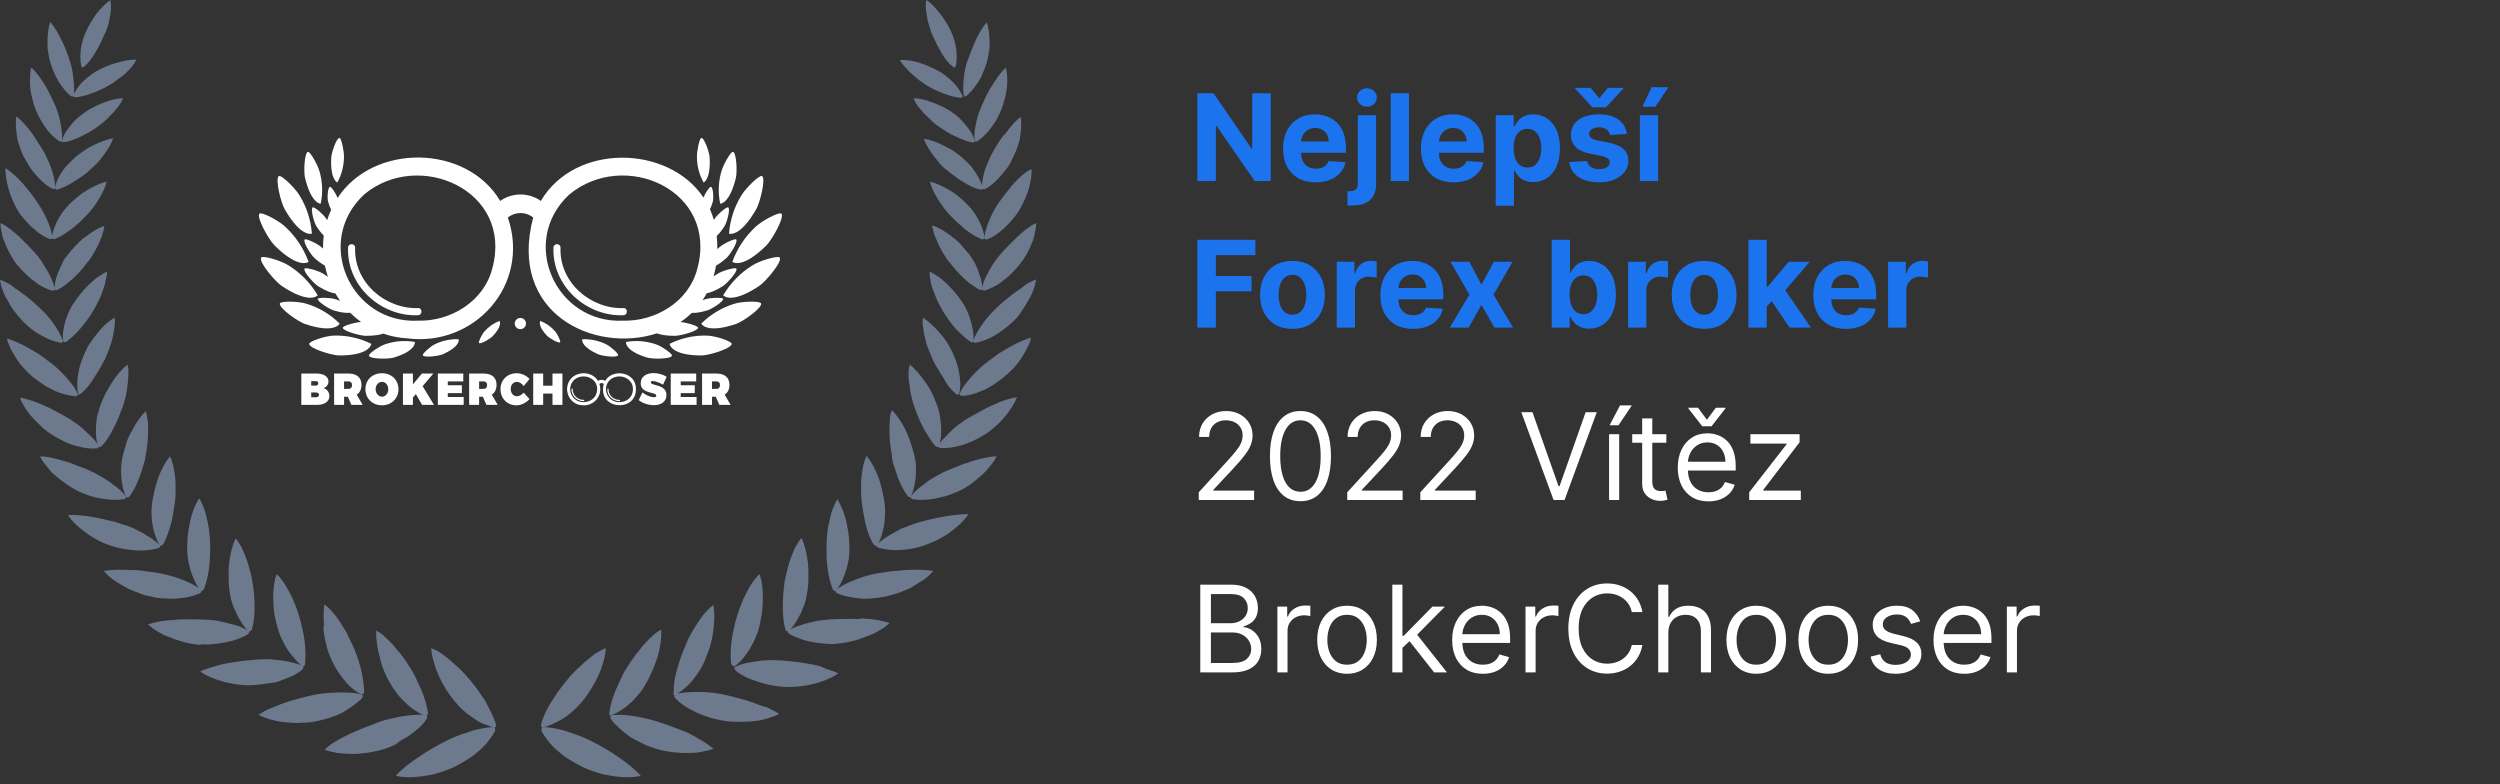 <svg width="290" height="91" viewBox="0 0 290 91" fill="none" xmlns="http://www.w3.org/2000/svg">
<rect x="0" y="0" width="290" height="91" fill="#333333" stroke="none"/>
<path d="M57.422 84.81C57.044 85.512 56.45 86.322 55.639 87.025C55.423 87.186 55.207 87.403 54.991 87.565C54.775 87.727 54.559 87.889 54.289 88.051C53.803 88.375 53.317 88.645 52.776 88.915C52.29 89.185 51.75 89.347 51.156 89.563C50.832 89.671 50.562 89.725 50.238 89.833C49.913 89.888 49.589 89.942 49.319 89.996C48.995 90.049 48.671 90.103 48.401 90.103C48.077 90.158 47.807 90.158 47.483 90.158C46.888 90.158 46.348 90.103 45.916 89.996C46.564 89.239 47.537 88.483 48.617 87.781C49.697 87.025 50.886 86.376 52.074 85.782C52.56 85.566 53.047 85.35 53.533 85.188C54.019 85.026 54.505 84.864 54.991 84.702C55.477 84.594 55.91 84.486 56.288 84.432C56.666 84.377 57.044 84.323 57.314 84.377C57.422 84.377 57.476 84.648 57.422 84.81ZM56.342 81.406C56.234 81.19 56.072 80.974 55.91 80.758C55.748 80.542 55.639 80.326 55.477 80.11C55.153 79.678 54.829 79.246 54.505 78.868C54.181 78.49 53.857 78.111 53.479 77.733C53.317 77.571 53.101 77.355 52.885 77.193C52.668 77.031 52.506 76.815 52.29 76.653C52.074 76.491 51.912 76.329 51.696 76.167C51.48 76.005 51.318 75.897 51.102 75.734C50.724 75.464 50.346 75.302 50.022 75.194C50.075 76.113 50.4 77.247 50.886 78.381C51.372 79.462 52.074 80.596 52.885 81.514C53.209 81.893 53.533 82.271 53.965 82.595C54.343 82.919 54.775 83.189 55.153 83.459C55.531 83.729 55.964 83.945 56.342 84.053C56.72 84.216 57.044 84.323 57.314 84.377C57.476 84.432 57.584 84.216 57.53 83.999C57.26 83.189 56.828 82.325 56.342 81.406ZM46.726 85.782C46.942 85.62 47.212 85.512 47.429 85.35C48.293 84.756 49.049 84.107 49.481 83.405C49.589 83.243 49.589 83.027 49.427 82.973C49.157 82.919 48.833 82.865 48.401 82.919C48.023 82.919 47.537 82.973 47.105 83.027C46.618 83.081 46.132 83.189 45.646 83.297C45.16 83.405 44.62 83.513 44.188 83.675C42.999 84.108 41.757 84.594 40.568 85.134C39.434 85.674 38.353 86.268 37.651 86.97C38.083 87.132 38.623 87.24 39.164 87.349C39.704 87.403 40.352 87.457 40.946 87.457C41.27 87.457 41.595 87.457 41.865 87.403C42.189 87.349 42.459 87.349 42.783 87.295C43.377 87.186 43.971 87.079 44.458 86.916C44.998 86.754 45.538 86.538 46.024 86.268C46.24 86.052 46.456 85.89 46.726 85.782ZM45.484 79.624C45.754 80.002 46.024 80.434 46.348 80.812C46.672 81.19 47.05 81.514 47.375 81.839C47.753 82.163 48.077 82.379 48.455 82.595C48.779 82.811 49.103 82.919 49.373 83.027C49.535 83.081 49.643 82.865 49.643 82.703C49.535 81.893 49.265 80.974 48.887 80.056C48.779 79.84 48.671 79.57 48.563 79.354C48.455 79.138 48.347 78.868 48.239 78.651C48.023 78.165 47.753 77.733 47.483 77.301C47.212 76.923 46.942 76.437 46.618 76.059C46.456 75.843 46.294 75.626 46.132 75.464C45.97 75.248 45.808 75.086 45.646 74.87C45.322 74.492 44.944 74.168 44.62 73.844C44.295 73.52 43.917 73.304 43.647 73.142C43.593 74.06 43.755 75.194 44.079 76.329C44.295 77.409 44.836 78.597 45.484 79.624ZM41.973 81.028C42.081 80.866 42.135 80.65 41.973 80.596C41.486 80.38 40.622 80.326 39.704 80.326C38.786 80.326 37.705 80.38 36.733 80.542C36.139 80.65 35.49 80.812 34.896 80.974C34.302 81.136 33.654 81.299 33.06 81.514C32.736 81.623 32.465 81.731 32.195 81.839C31.925 81.947 31.655 82.055 31.385 82.163C30.845 82.379 30.413 82.649 29.98 82.919C30.359 83.135 30.845 83.297 31.385 83.459C31.925 83.621 32.519 83.729 33.114 83.783C33.708 83.837 34.356 83.891 34.95 83.837C35.544 83.837 36.139 83.783 36.625 83.675C37.705 83.459 38.786 83.135 39.758 82.649C40.622 82.109 41.432 81.569 41.973 81.028ZM37.543 73.304C37.651 73.898 37.759 74.492 37.921 75.086C38.083 75.68 38.299 76.221 38.569 76.761C38.948 77.625 39.542 78.436 40.136 79.138C40.73 79.84 41.432 80.326 41.919 80.542C42.081 80.596 42.243 80.434 42.243 80.272C42.243 79.516 42.081 78.543 41.865 77.571C41.595 76.599 41.27 75.573 40.838 74.708C40.622 74.276 40.406 73.844 40.19 73.358C39.92 72.925 39.65 72.493 39.38 72.061C39.11 71.629 38.786 71.251 38.516 70.927C38.245 70.603 37.921 70.333 37.651 70.117C37.543 70.549 37.543 71.089 37.543 71.629C37.543 71.899 37.543 72.169 37.597 72.439C37.489 72.763 37.543 73.034 37.543 73.304ZM32.627 78.922C33.114 78.76 33.546 78.543 33.978 78.381C34.356 78.165 34.734 77.949 35.058 77.679C35.22 77.571 35.22 77.355 35.112 77.247C34.626 77.031 33.87 76.815 32.952 76.653C32.519 76.599 32.033 76.545 31.547 76.491C31.061 76.437 30.575 76.491 30.088 76.491C29.494 76.545 28.846 76.599 28.252 76.653C27.604 76.761 27.009 76.815 26.415 76.923C25.821 77.031 25.227 77.193 24.687 77.355C24.146 77.517 23.66 77.679 23.228 77.895C23.39 78.003 23.606 78.165 23.822 78.273C24.038 78.381 24.308 78.49 24.525 78.597C25.011 78.814 25.605 78.976 26.145 79.138C27.334 79.408 28.522 79.57 29.548 79.462C30.088 79.408 30.629 79.354 31.169 79.246C31.601 79.246 32.141 79.138 32.627 78.922ZM32.303 73.142C32.411 73.574 32.627 74.006 32.843 74.438C33.06 74.87 33.276 75.302 33.546 75.626C34.086 76.329 34.626 76.977 35.058 77.247C35.22 77.355 35.382 77.193 35.382 76.977C35.436 76.599 35.436 76.167 35.436 75.734C35.436 75.302 35.382 74.816 35.328 74.33C35.274 73.844 35.166 73.358 35.058 72.871C34.95 72.385 34.842 71.899 34.68 71.413C34.41 70.549 34.032 69.522 33.546 68.658C33.33 68.226 33.06 67.794 32.843 67.47C32.736 67.308 32.573 67.145 32.465 66.984C32.357 66.821 32.195 66.713 32.087 66.605C31.925 67.037 31.817 67.524 31.763 68.064C31.709 68.604 31.655 69.144 31.709 69.684C31.709 70.279 31.763 70.873 31.871 71.467C31.979 72.007 32.141 72.601 32.303 73.142ZM23.93 74.762C24.201 74.762 24.471 74.762 24.741 74.708C25.281 74.654 25.767 74.6 26.253 74.492C26.523 74.438 26.739 74.384 26.955 74.33C27.172 74.276 27.388 74.168 27.604 74.114C28.036 73.952 28.414 73.79 28.738 73.574C28.9 73.466 28.954 73.25 28.846 73.196C28.63 73.034 28.306 72.925 27.982 72.763C27.658 72.601 27.226 72.493 26.793 72.385C26.577 72.331 26.361 72.277 26.145 72.223C25.929 72.169 25.659 72.115 25.443 72.061C24.957 71.953 24.471 71.899 24.038 71.899C23.444 71.845 22.85 71.845 22.202 71.845C21.878 71.845 21.608 71.845 21.283 71.845C20.959 71.845 20.689 71.845 20.365 71.899C19.177 71.953 18.042 72.115 17.178 72.439C17.502 72.71 17.88 73.034 18.366 73.304C18.582 73.412 18.853 73.574 19.069 73.682C19.339 73.79 19.609 73.898 19.879 74.006C20.419 74.222 21.013 74.384 21.553 74.546C22.094 74.654 22.634 74.762 23.174 74.816C23.39 74.708 23.66 74.762 23.93 74.762ZM27.009 70.171C27.064 70.387 27.172 70.603 27.28 70.819C27.388 71.035 27.496 71.251 27.55 71.413C27.766 71.791 27.982 72.169 28.198 72.493C28.414 72.817 28.63 73.034 28.846 73.196C28.954 73.304 29.17 73.196 29.224 72.98C29.656 71.521 29.602 69.36 29.278 67.47C29.224 67.037 29.116 66.551 28.954 66.065C28.846 65.579 28.684 65.093 28.522 64.661C28.414 64.445 28.36 64.228 28.252 64.012C28.144 63.796 28.09 63.58 27.982 63.418C27.766 63.04 27.55 62.716 27.334 62.446C26.955 63.256 26.685 64.282 26.577 65.417C26.523 65.687 26.523 66.011 26.523 66.281C26.523 66.551 26.523 66.875 26.523 67.145C26.523 67.74 26.577 68.334 26.685 68.874C26.739 69.306 26.847 69.738 27.009 70.171ZM19.123 69.414C19.663 69.468 20.149 69.468 20.635 69.414C21.608 69.36 22.472 69.144 23.174 68.82C23.336 68.766 23.444 68.55 23.336 68.442C22.58 67.74 20.635 66.929 18.799 66.551C18.258 66.443 17.61 66.335 17.016 66.281C16.422 66.173 15.828 66.119 15.233 66.119C14.045 66.065 12.964 66.065 12.046 66.227C12.316 66.551 12.64 66.875 13.073 67.2C13.505 67.524 13.991 67.794 14.477 68.064C14.585 68.118 14.747 68.172 14.855 68.28C14.963 68.334 15.125 68.388 15.233 68.442C15.503 68.55 15.774 68.658 16.044 68.766C16.584 68.982 17.07 69.144 17.556 69.198C18.096 69.36 18.582 69.414 19.123 69.414ZM23.282 68.496C23.39 68.604 23.552 68.496 23.66 68.334C23.93 67.632 24.146 66.767 24.255 65.849C24.308 65.363 24.363 64.877 24.363 64.391C24.363 63.904 24.417 63.418 24.363 62.932C24.363 62.5 24.308 62.014 24.255 61.528C24.201 61.312 24.201 61.041 24.146 60.825C24.092 60.609 24.038 60.339 23.984 60.123C23.876 59.637 23.768 59.205 23.606 58.827C23.444 58.449 23.282 58.07 23.12 57.8C22.634 58.502 22.256 59.529 22.04 60.555C21.932 61.095 21.824 61.636 21.77 62.23C21.716 62.824 21.716 63.364 21.716 63.904C21.77 65.741 22.58 67.74 23.282 68.496ZM15.828 63.85C16.8 63.904 17.664 63.796 18.366 63.58C18.529 63.526 18.637 63.364 18.529 63.256C18.204 62.878 17.61 62.446 16.854 62.014C16.692 61.906 16.476 61.798 16.26 61.69C16.044 61.582 15.882 61.474 15.665 61.365C15.233 61.149 14.801 60.987 14.369 60.879C14.099 60.771 13.829 60.717 13.559 60.609C13.289 60.501 13.019 60.447 12.694 60.393C12.1 60.231 11.56 60.123 10.966 60.015C9.831 59.799 8.751 59.691 7.887 59.745C8.319 60.447 9.129 61.203 10.047 61.852C10.48 62.176 10.966 62.446 11.452 62.716C11.938 62.986 12.424 63.148 12.857 63.31C13.829 63.634 14.909 63.796 15.828 63.85ZM17.664 60.663C17.718 60.879 17.718 61.095 17.772 61.312C17.988 62.122 18.258 62.878 18.529 63.256C18.637 63.364 18.799 63.31 18.907 63.148C19.285 62.554 19.555 61.69 19.825 60.825C20.041 59.907 20.203 58.989 20.311 58.07C20.365 57.638 20.365 57.152 20.365 56.72C20.365 56.234 20.365 55.748 20.311 55.315C20.203 54.397 20.041 53.533 19.717 52.938C19.177 53.587 18.691 54.505 18.312 55.531C18.15 56.018 17.988 56.558 17.88 57.098C17.826 57.368 17.772 57.638 17.718 57.908C17.664 58.178 17.61 58.449 17.61 58.719C17.556 59.151 17.556 59.583 17.61 60.069C17.61 60.231 17.61 60.447 17.664 60.663ZM10.48 57.53C10.966 57.692 11.452 57.8 11.884 57.854C12.803 58.016 13.667 58.016 14.369 57.908C14.531 57.854 14.693 57.746 14.585 57.584C14.315 57.152 13.775 56.666 13.073 56.18C12.748 55.91 12.37 55.694 11.992 55.423C11.614 55.207 11.182 54.991 10.804 54.775C10.318 54.559 9.777 54.289 9.237 54.127C8.967 54.019 8.697 53.911 8.427 53.803C8.157 53.695 7.887 53.587 7.617 53.533C6.536 53.209 5.51 52.938 4.646 52.938C4.808 53.317 5.078 53.695 5.402 54.073C5.564 54.289 5.726 54.451 5.888 54.667C5.996 54.775 6.05 54.883 6.158 54.937C6.266 55.045 6.374 55.099 6.482 55.207C7.293 55.91 8.211 56.558 9.075 56.99C9.561 57.206 9.993 57.368 10.48 57.53ZM14.909 50.724C14.801 50.994 14.693 51.21 14.639 51.48C14.477 52.02 14.315 52.506 14.207 53.047C14.099 53.479 14.099 53.911 14.045 54.343C14.045 54.775 14.045 55.207 14.099 55.639C14.207 56.45 14.369 57.206 14.639 57.638C14.693 57.746 14.909 57.746 15.017 57.584C15.449 57.044 15.828 56.234 16.152 55.423C16.314 54.991 16.476 54.559 16.584 54.127C16.746 53.695 16.854 53.209 16.908 52.776C17.07 51.966 17.178 50.94 17.178 50.075C17.178 49.968 17.178 49.859 17.178 49.751C17.178 49.643 17.178 49.535 17.178 49.427C17.178 49.211 17.178 48.995 17.124 48.779C17.07 48.401 17.016 48.023 16.908 47.699C16.314 48.293 15.72 49.103 15.287 50.022C15.125 50.238 15.017 50.508 14.909 50.724ZM6.158 50.508C6.59 50.778 7.022 50.994 7.455 51.21C7.887 51.426 8.319 51.588 8.751 51.696C9.615 51.966 10.48 52.074 11.182 52.02C11.344 52.02 11.506 51.858 11.452 51.75C11.344 51.534 11.182 51.318 10.966 51.048C10.858 50.94 10.75 50.778 10.588 50.67C10.48 50.508 10.318 50.4 10.156 50.238C9.885 49.968 9.507 49.643 9.183 49.373C9.021 49.211 8.805 49.103 8.643 48.995C8.481 48.887 8.265 48.725 8.103 48.617C7.671 48.347 7.13 48.077 6.644 47.807C6.158 47.537 5.672 47.267 5.132 47.05C4.159 46.618 3.133 46.24 2.323 46.132C2.593 46.888 3.133 47.753 3.835 48.509C4.213 48.887 4.592 49.265 4.97 49.643C5.348 49.968 5.726 50.238 6.158 50.508ZM11.182 50.886C11.236 51.21 11.29 51.534 11.398 51.75C11.452 51.912 11.668 51.858 11.776 51.75C12.262 51.264 12.748 50.562 13.127 49.751C13.343 49.373 13.505 48.941 13.721 48.509C13.883 48.077 14.045 47.645 14.207 47.267C14.315 46.888 14.477 46.456 14.585 45.97C14.693 45.538 14.747 45.052 14.801 44.62C14.909 43.701 14.963 42.891 14.801 42.297C14.153 42.783 13.505 43.539 12.964 44.404C12.694 44.836 12.424 45.322 12.154 45.808C11.938 46.294 11.722 46.78 11.56 47.267C11.506 47.483 11.452 47.645 11.398 47.861C11.29 48.077 11.29 48.293 11.236 48.509C11.182 48.941 11.128 49.373 11.128 49.751C11.128 49.968 11.128 50.13 11.128 50.346C11.128 50.508 11.182 50.724 11.182 50.886ZM2.971 42.945C3.349 43.323 3.673 43.647 4.051 43.917C4.43 44.188 4.808 44.458 5.186 44.728C5.618 44.944 5.996 45.16 6.428 45.376C7.239 45.7 8.049 45.916 8.751 45.97C8.913 45.97 9.075 45.862 9.021 45.7C8.859 45.268 8.481 44.674 7.941 44.079C7.455 43.485 6.806 42.837 6.158 42.297C5.942 42.135 5.726 41.973 5.51 41.811C5.294 41.649 5.078 41.486 4.862 41.325C4.43 41 3.943 40.73 3.457 40.46C2.539 39.92 1.567 39.488 0.81 39.272C0.864 39.65 1.08 40.082 1.242 40.46C1.459 40.892 1.729 41.325 1.999 41.757C2.161 41.973 2.323 42.189 2.485 42.405C2.647 42.567 2.809 42.729 2.971 42.945ZM9.345 45.7C9.885 45.268 10.426 44.62 10.858 43.917C11.074 43.539 11.344 43.161 11.56 42.783C11.776 42.405 11.992 41.973 12.208 41.595C12.37 41.216 12.532 40.838 12.694 40.406C12.748 40.19 12.803 39.974 12.911 39.758C12.964 39.542 13.019 39.326 13.073 39.11C13.181 38.678 13.235 38.245 13.289 37.867C13.343 37.489 13.343 37.111 13.289 36.841C12.586 37.273 11.884 37.867 11.29 38.678C10.966 39.056 10.642 39.488 10.372 39.92C10.21 40.136 10.101 40.352 9.993 40.622C9.885 40.838 9.777 41.054 9.669 41.325C9.345 42.081 9.129 42.891 9.021 43.701C8.913 44.458 8.967 45.214 9.075 45.646C9.021 45.808 9.237 45.808 9.345 45.7ZM1.783 36.247C2.053 36.625 2.431 37.003 2.701 37.327C3.349 37.975 4.105 38.569 4.862 38.948C5.618 39.38 6.374 39.65 7.022 39.758C7.185 39.758 7.347 39.704 7.293 39.542C7.022 38.678 6.05 37.057 4.808 35.923C4.105 35.22 3.241 34.464 2.377 33.87C2.161 33.708 1.945 33.546 1.729 33.438C1.621 33.276 1.404 33.168 1.188 33.006C0.81 32.789 0.378 32.573 0 32.465C0.054 32.843 0.162 33.276 0.324 33.708C0.486 34.14 0.702 34.572 0.972 35.004C1.188 35.436 1.459 35.869 1.783 36.247ZM7.671 39.65C8.211 39.272 8.805 38.732 9.345 38.083C9.885 37.435 10.426 36.733 10.858 35.977C11.074 35.653 11.236 35.274 11.452 34.842C11.668 34.464 11.83 34.032 11.938 33.654C12.1 33.276 12.208 32.843 12.262 32.465C12.37 32.141 12.424 31.763 12.424 31.493C12.1 31.655 11.722 31.871 11.344 32.141C11.182 32.249 10.966 32.411 10.804 32.573C10.642 32.736 10.426 32.898 10.264 33.06C9.561 33.762 8.913 34.572 8.373 35.436C7.563 36.787 7.13 38.678 7.347 39.596C7.347 39.704 7.563 39.704 7.671 39.65ZM0.378 27.712C0.486 27.928 0.54 28.144 0.648 28.414C0.864 28.846 1.08 29.332 1.296 29.71C1.459 29.927 1.567 30.143 1.675 30.305C1.729 30.413 1.783 30.467 1.891 30.575C1.945 30.683 1.999 30.791 2.107 30.845C2.701 31.547 3.349 32.195 4.051 32.681C4.376 32.952 4.754 33.168 5.078 33.33C5.402 33.492 5.78 33.654 6.05 33.708C6.212 33.762 6.374 33.654 6.374 33.546C6.266 33.114 6.05 32.465 5.726 31.817C5.51 31.439 5.294 31.061 5.078 30.737C4.97 30.575 4.862 30.359 4.754 30.197C4.646 30.035 4.484 29.872 4.376 29.71C4.051 29.332 3.727 28.954 3.349 28.576C3.187 28.36 2.971 28.198 2.809 28.036L2.269 27.496C1.513 26.793 0.756 26.199 0.054 25.875C0.054 26.253 0.108 26.631 0.216 27.064C0.216 27.28 0.324 27.496 0.378 27.712ZM6.698 33.6C6.968 33.438 7.293 33.276 7.563 33.06C7.833 32.843 8.157 32.573 8.481 32.303C9.075 31.763 9.669 31.061 10.156 30.413C10.264 30.251 10.426 30.088 10.534 29.927C10.642 29.764 10.75 29.548 10.858 29.386C11.074 29.008 11.29 28.63 11.452 28.252C11.56 28.09 11.614 27.874 11.668 27.712C11.776 27.55 11.83 27.334 11.884 27.172C11.992 26.793 12.1 26.469 12.1 26.199C11.452 26.415 10.642 26.901 9.885 27.496C9.777 27.55 9.669 27.658 9.561 27.712C9.507 27.82 9.399 27.874 9.291 27.982C9.129 28.144 8.967 28.306 8.805 28.468C8.427 28.846 8.103 29.224 7.833 29.602C7.671 29.764 7.563 29.927 7.455 30.088C7.401 30.197 7.347 30.251 7.293 30.359C7.293 30.413 7.239 30.521 7.185 30.629C7.022 31.007 6.86 31.331 6.698 31.709C6.428 32.411 6.32 33.114 6.32 33.546C6.374 33.654 6.536 33.708 6.698 33.6ZM2.161 24.579C2.377 24.957 2.701 25.281 2.971 25.605C3.241 25.929 3.565 26.253 3.889 26.523C4.484 27.064 5.132 27.496 5.726 27.712C5.888 27.766 6.05 27.712 6.05 27.55C6.05 26.685 5.348 25.011 4.484 23.714C4.213 23.282 3.943 22.904 3.619 22.472C3.457 22.256 3.295 22.094 3.133 21.878C2.971 21.662 2.809 21.5 2.647 21.284C1.999 20.581 1.296 19.933 0.648 19.501C0.594 20.203 0.756 21.121 1.026 22.04C1.296 22.958 1.729 23.876 2.161 24.579ZM6.374 27.712C6.968 27.496 7.617 27.064 8.265 26.577C8.589 26.361 8.859 26.091 9.183 25.821C9.507 25.551 9.777 25.227 10.047 24.957C10.588 24.416 11.128 23.714 11.506 23.012C11.938 22.31 12.262 21.608 12.37 21.067C11.668 21.229 10.858 21.608 10.047 22.094C9.885 22.202 9.669 22.364 9.453 22.472C9.399 22.526 9.291 22.634 9.183 22.688C9.075 22.796 9.021 22.85 8.913 22.904C8.535 23.228 8.157 23.552 7.833 23.93C6.752 25.011 6.104 26.685 5.996 27.604C6.05 27.712 6.212 27.766 6.374 27.712ZM2.053 16.314C2.107 16.422 2.107 16.53 2.161 16.638C2.215 16.854 2.323 17.07 2.377 17.286C2.539 17.718 2.701 18.15 2.917 18.474C3.133 18.853 3.349 19.231 3.565 19.555C3.835 19.879 4.105 20.257 4.376 20.527C4.916 21.121 5.51 21.608 6.05 21.878C6.158 21.986 6.32 21.932 6.374 21.824C6.428 21.392 6.32 20.743 6.104 20.041C5.996 19.663 5.888 19.339 5.726 18.961C5.564 18.582 5.402 18.258 5.24 17.88C5.024 17.502 4.754 17.07 4.484 16.638C4.213 16.206 3.943 15.828 3.673 15.395C3.079 14.639 2.485 13.937 1.891 13.505C1.783 14.153 1.837 15.071 1.999 15.99C1.999 16.098 2.053 16.206 2.053 16.314ZM6.374 21.824C6.374 21.932 6.536 22.04 6.644 21.986C7.239 21.824 7.887 21.5 8.589 21.067C8.913 20.851 9.237 20.635 9.561 20.419C9.885 20.203 10.21 19.933 10.48 19.663C10.75 19.393 11.074 19.123 11.344 18.853C11.506 18.691 11.614 18.529 11.722 18.366C11.884 18.204 11.992 18.042 12.1 17.88C12.586 17.232 12.964 16.584 13.127 16.044C12.424 16.152 11.614 16.476 10.804 16.854C10.372 17.07 9.939 17.34 9.561 17.61C9.183 17.88 8.805 18.15 8.481 18.474C8.211 18.745 7.941 19.015 7.671 19.285C7.455 19.555 7.185 19.879 7.022 20.203C6.644 20.797 6.428 21.392 6.374 21.824ZM3.619 10.912C3.673 11.128 3.727 11.344 3.781 11.56C3.889 11.992 3.997 12.424 4.159 12.748C4.322 13.127 4.484 13.505 4.7 13.883C4.916 14.261 5.132 14.585 5.348 14.909C5.834 15.557 6.374 16.044 6.86 16.368C7.022 16.476 7.185 16.422 7.185 16.314C7.239 15.882 7.185 15.287 7.076 14.585C6.968 13.883 6.752 13.127 6.482 12.424C6.104 11.56 5.672 10.642 5.186 9.831C4.7 9.021 4.159 8.319 3.619 7.833C3.457 8.481 3.457 9.345 3.511 10.264C3.565 10.48 3.565 10.696 3.619 10.912ZM9.399 15.828C9.723 15.665 10.101 15.449 10.426 15.287C10.75 15.071 11.128 14.855 11.398 14.639C11.668 14.423 11.992 14.207 12.262 13.937C12.424 13.829 12.532 13.667 12.694 13.505C12.857 13.343 13.019 13.181 13.127 13.073C13.667 12.478 14.099 11.884 14.261 11.398C13.559 11.398 12.748 11.614 11.938 11.938C11.128 12.262 10.264 12.694 9.561 13.235C8.967 13.667 8.427 14.207 7.995 14.801C7.563 15.341 7.293 15.882 7.185 16.314C7.13 16.422 7.293 16.53 7.455 16.476C8.049 16.422 8.697 16.152 9.399 15.828ZM5.618 6.212C5.672 6.644 5.78 7.022 5.888 7.401C5.996 7.779 6.158 8.157 6.32 8.535C6.482 8.913 6.698 9.237 6.86 9.561C7.293 10.21 7.725 10.75 8.211 11.128C8.319 11.236 8.481 11.236 8.535 11.074C8.589 10.696 8.643 10.101 8.535 9.399C8.481 8.697 8.373 7.941 8.157 7.239C7.887 6.374 7.563 5.456 7.13 4.646C6.752 3.835 6.266 3.079 5.834 2.539C5.618 3.133 5.51 3.997 5.51 4.862C5.51 5.078 5.51 5.294 5.51 5.51C5.564 5.78 5.564 5.996 5.618 6.212ZM9.399 9.669C8.967 10.21 8.643 10.696 8.481 11.074C8.481 11.182 8.589 11.29 8.751 11.29C9.345 11.236 9.993 11.074 10.696 10.804C11.02 10.696 11.398 10.534 11.722 10.372C12.1 10.21 12.424 10.047 12.748 9.831C13.073 9.669 13.343 9.453 13.667 9.183C13.829 9.075 13.991 8.967 14.153 8.859C14.315 8.751 14.477 8.589 14.585 8.481C15.179 7.941 15.611 7.401 15.828 6.914C15.179 6.914 14.369 7.022 13.505 7.293C12.694 7.509 11.83 7.887 11.074 8.319C10.48 8.697 9.885 9.183 9.399 9.669ZM9.777 7.725C10.21 7.347 10.642 6.806 11.02 6.158C11.236 5.834 11.398 5.51 11.56 5.186C11.722 4.862 11.884 4.484 12.046 4.159C12.208 3.835 12.37 3.457 12.478 3.133C12.532 2.971 12.586 2.755 12.64 2.593C12.64 2.377 12.694 2.161 12.748 1.999C12.911 1.242 12.911 0.54 12.803 0C12.262 0.378 11.668 0.972 11.128 1.675C10.642 2.377 10.156 3.187 9.831 3.997C9.561 4.646 9.399 5.348 9.345 6.05C9.291 6.752 9.345 7.347 9.453 7.725C9.507 7.833 9.669 7.833 9.777 7.725ZM71.683 87.781C70.603 87.025 69.414 86.376 68.226 85.782C67.74 85.566 67.254 85.35 66.767 85.188C66.281 85.026 65.795 84.864 65.309 84.702C64.823 84.594 64.391 84.486 64.012 84.432C63.634 84.377 63.256 84.323 62.986 84.377C62.824 84.377 62.77 84.648 62.824 84.81C63.202 85.512 63.796 86.322 64.607 87.025C64.823 87.186 65.039 87.403 65.255 87.565C65.471 87.727 65.687 87.889 65.957 88.051C66.443 88.375 66.929 88.645 67.47 88.915C67.956 89.185 68.496 89.347 69.09 89.563C69.414 89.671 69.684 89.725 70.008 89.833C70.333 89.888 70.657 89.942 70.927 89.996C71.251 90.049 71.575 90.103 71.845 90.103C72.169 90.158 72.439 90.158 72.763 90.158C73.358 90.158 73.898 90.103 74.33 89.996C73.736 89.293 72.763 88.537 71.683 87.781ZM62.986 84.377C63.256 84.323 63.58 84.216 63.958 84.053C64.337 83.891 64.715 83.675 65.147 83.459C65.579 83.189 65.957 82.919 66.335 82.595C66.713 82.271 67.091 81.893 67.416 81.514C68.226 80.596 68.874 79.462 69.414 78.381C69.9 77.247 70.225 76.167 70.279 75.194C69.954 75.302 69.576 75.518 69.198 75.734C68.982 75.843 68.82 76.005 68.604 76.167C68.388 76.329 68.226 76.491 68.01 76.653C67.794 76.815 67.632 76.977 67.416 77.193C67.2 77.355 67.037 77.571 66.821 77.733C66.443 78.111 66.065 78.49 65.795 78.868C65.471 79.246 65.147 79.678 64.823 80.11C64.661 80.326 64.499 80.542 64.391 80.758C64.228 80.974 64.12 81.19 63.958 81.406C63.418 82.271 62.986 83.189 62.77 83.999C62.716 84.216 62.824 84.432 62.986 84.377ZM76.167 83.675C75.68 83.513 75.194 83.405 74.708 83.297C74.222 83.189 73.682 83.081 73.25 83.027C72.763 82.973 72.331 82.919 71.953 82.919C71.575 82.919 71.197 82.919 70.927 82.973C70.765 83.027 70.765 83.243 70.873 83.405C71.305 84.053 72.061 84.702 72.925 85.35C73.142 85.512 73.358 85.62 73.628 85.782C73.844 85.89 74.114 86.052 74.384 86.16C74.87 86.43 75.41 86.646 75.951 86.808C76.437 86.97 77.031 87.132 77.625 87.186C77.949 87.24 78.219 87.295 78.543 87.295C78.868 87.349 79.192 87.349 79.462 87.349C80.056 87.349 80.704 87.349 81.244 87.24C81.785 87.132 82.325 87.025 82.757 86.862C82.001 86.214 80.974 85.62 79.84 85.026C78.651 84.54 77.355 84.053 76.167 83.675ZM70.873 82.973C71.143 82.865 71.467 82.757 71.791 82.541C72.115 82.325 72.493 82.109 72.871 81.785C73.25 81.46 73.574 81.136 73.898 80.758C74.222 80.38 74.546 80.002 74.762 79.57C75.41 78.543 75.897 77.355 76.275 76.221C76.599 75.086 76.761 73.952 76.707 73.034C76.383 73.196 76.059 73.412 75.734 73.736C75.41 74.006 75.032 74.384 74.708 74.762C74.546 74.924 74.384 75.14 74.222 75.356C74.06 75.573 73.898 75.734 73.736 75.951C73.412 76.383 73.142 76.815 72.871 77.193C72.601 77.625 72.331 78.057 72.115 78.543C72.007 78.76 71.899 79.03 71.791 79.246C71.683 79.462 71.575 79.732 71.467 79.948C71.089 80.866 70.765 81.839 70.711 82.595C70.603 82.865 70.711 83.027 70.873 82.973ZM88.105 81.785C87.835 81.677 87.511 81.569 87.24 81.46C86.646 81.244 85.998 81.082 85.404 80.92C84.756 80.758 84.162 80.596 83.567 80.488C82.595 80.326 81.569 80.218 80.596 80.272C79.678 80.272 78.814 80.38 78.327 80.542C78.165 80.596 78.165 80.812 78.327 80.974C78.868 81.569 79.624 82.109 80.596 82.541C81.514 83.027 82.595 83.351 83.729 83.567C84.269 83.675 84.81 83.729 85.404 83.729C85.998 83.729 86.646 83.729 87.24 83.675C87.835 83.621 88.429 83.513 88.969 83.351C89.509 83.189 89.996 83.027 90.374 82.811C89.996 82.541 89.509 82.325 88.969 82.055C88.699 82.001 88.429 81.893 88.105 81.785ZM78.327 80.596C78.814 80.38 79.462 79.84 80.11 79.192C80.704 78.49 81.299 77.679 81.677 76.815C81.893 76.275 82.109 75.734 82.325 75.14C82.487 74.546 82.649 73.952 82.703 73.358C82.757 73.088 82.811 72.763 82.811 72.493C82.811 72.223 82.865 71.953 82.865 71.683C82.865 71.143 82.811 70.657 82.757 70.171C82.487 70.387 82.163 70.657 81.893 70.981C81.569 71.305 81.299 71.683 81.028 72.115C80.758 72.547 80.434 72.98 80.218 73.412C79.948 73.844 79.732 74.33 79.57 74.762C79.138 75.68 78.814 76.707 78.543 77.625C78.273 78.597 78.111 79.516 78.165 80.326C78.003 80.488 78.165 80.65 78.327 80.596ZM93.993 77.031C93.399 76.923 92.751 76.815 92.156 76.761C91.508 76.707 90.914 76.599 90.32 76.599C89.833 76.599 89.347 76.545 88.861 76.599C88.375 76.599 87.889 76.707 87.457 76.761C86.538 76.869 85.782 77.085 85.296 77.355C85.134 77.409 85.188 77.625 85.35 77.787C85.62 78.057 85.998 78.273 86.43 78.49C86.808 78.706 87.295 78.868 87.781 79.03C88.267 79.192 88.807 79.354 89.293 79.462C89.834 79.57 90.374 79.624 90.914 79.678C91.94 79.732 93.183 79.624 94.317 79.354C94.911 79.192 95.451 79.03 95.938 78.814C96.208 78.706 96.424 78.597 96.64 78.49C96.856 78.381 97.072 78.219 97.234 78.111C96.802 77.895 96.316 77.733 95.775 77.571C95.181 77.247 94.587 77.139 93.993 77.031ZM85.188 77.301C85.62 77.031 86.214 76.437 86.7 75.68C86.97 75.302 87.186 74.87 87.403 74.492C87.619 74.06 87.781 73.628 87.943 73.196C88.105 72.655 88.213 72.061 88.321 71.467C88.429 70.873 88.483 70.279 88.483 69.684C88.483 69.09 88.483 68.55 88.429 68.064C88.375 67.524 88.267 67.037 88.105 66.605C87.997 66.713 87.835 66.875 87.727 66.984C87.619 67.145 87.457 67.308 87.349 67.47C87.079 67.848 86.862 68.226 86.646 68.658C86.16 69.522 85.782 70.549 85.512 71.413C85.35 71.899 85.242 72.385 85.134 72.871C85.026 73.358 84.918 73.844 84.864 74.33C84.81 74.816 84.756 75.302 84.756 75.734C84.756 76.167 84.756 76.599 84.81 76.977C84.918 77.193 85.08 77.355 85.188 77.301ZM99.017 71.791C98.692 71.791 98.422 71.791 98.098 71.791C97.504 71.791 96.856 71.845 96.262 71.845C95.775 71.899 95.289 71.953 94.857 72.007C94.641 72.061 94.371 72.115 94.155 72.169C93.939 72.223 93.723 72.277 93.507 72.331C93.075 72.439 92.697 72.601 92.318 72.71C91.994 72.871 91.67 72.98 91.454 73.142C91.346 73.25 91.4 73.466 91.562 73.52C91.886 73.736 92.264 73.898 92.696 74.06C92.912 74.114 93.129 74.222 93.345 74.276C93.561 74.33 93.831 74.384 94.047 74.438C94.533 74.546 95.073 74.6 95.559 74.654C95.83 74.654 96.1 74.708 96.37 74.708C96.64 74.708 96.91 74.708 97.18 74.654C97.666 74.6 98.206 74.546 98.801 74.384C99.341 74.276 99.935 74.06 100.475 73.844C100.745 73.736 101.015 73.628 101.285 73.52C101.556 73.412 101.772 73.25 101.988 73.142C102.474 72.871 102.852 72.601 103.176 72.277C102.312 71.953 101.177 71.791 99.989 71.737C99.611 71.845 99.341 71.791 99.017 71.791ZM91.454 73.196C91.67 73.034 91.886 72.817 92.102 72.493C92.318 72.169 92.534 71.845 92.751 71.413C92.859 71.197 92.966 71.035 93.021 70.819C93.129 70.603 93.183 70.387 93.291 70.171C93.453 69.738 93.561 69.252 93.615 68.82C93.723 68.28 93.777 67.686 93.777 67.091C93.777 66.821 93.777 66.497 93.777 66.227C93.777 65.957 93.723 65.633 93.723 65.363C93.615 64.228 93.345 63.202 92.966 62.392C92.751 62.662 92.534 62.986 92.318 63.364C92.21 63.58 92.102 63.742 92.048 63.958C91.94 64.174 91.886 64.391 91.778 64.607C91.616 65.039 91.454 65.525 91.346 66.011C91.238 66.497 91.13 66.984 91.022 67.416C90.752 69.306 90.698 71.521 91.076 72.925C91.13 73.196 91.292 73.304 91.454 73.196ZM105.067 66.119C104.473 66.173 103.878 66.227 103.284 66.281C102.69 66.389 102.096 66.443 101.502 66.551C99.719 66.929 97.72 67.794 96.964 68.442C96.856 68.55 96.964 68.766 97.126 68.82C97.774 69.144 98.692 69.306 99.665 69.414C100.151 69.468 100.637 69.468 101.177 69.414C101.718 69.36 102.204 69.306 102.744 69.198C103.23 69.09 103.716 68.928 104.256 68.766C104.527 68.658 104.797 68.55 105.067 68.442C105.175 68.388 105.337 68.334 105.445 68.28C105.553 68.226 105.715 68.172 105.823 68.064C106.309 67.794 106.795 67.47 107.228 67.2C107.66 66.875 107.984 66.551 108.254 66.227C107.336 66.065 106.201 66.065 105.067 66.119ZM95.992 65.849C96.1 66.767 96.316 67.632 96.586 68.334C96.64 68.496 96.856 68.604 96.964 68.496C97.666 67.74 98.477 65.741 98.531 64.012C98.531 63.472 98.531 62.878 98.477 62.338C98.422 61.744 98.314 61.203 98.206 60.663C97.99 59.583 97.558 58.611 97.126 57.908C96.964 58.178 96.802 58.556 96.64 58.935C96.478 59.313 96.37 59.745 96.262 60.231C96.208 60.447 96.154 60.717 96.1 60.933C96.046 61.149 95.992 61.419 95.992 61.636C95.938 62.122 95.884 62.608 95.884 63.04C95.884 63.526 95.884 64.012 95.884 64.499C95.884 64.877 95.938 65.363 95.992 65.849ZM109.28 59.961C108.74 60.069 108.146 60.177 107.552 60.339C107.282 60.393 106.957 60.501 106.687 60.555C106.417 60.663 106.147 60.717 105.877 60.825C105.445 60.987 105.013 61.149 104.581 61.312C104.365 61.419 104.148 61.528 103.986 61.636C103.77 61.744 103.608 61.852 103.392 61.96C102.636 62.392 102.042 62.824 101.718 63.202C101.61 63.31 101.718 63.472 101.88 63.526C102.582 63.742 103.446 63.85 104.419 63.796C105.391 63.742 106.417 63.58 107.39 63.202C107.822 63.04 108.308 62.824 108.794 62.608C109.28 62.338 109.766 62.068 110.199 61.744C111.117 61.095 111.873 60.339 112.359 59.637C111.495 59.637 110.415 59.745 109.28 59.961ZM100.421 60.825C100.637 61.744 100.961 62.554 101.339 63.148C101.448 63.31 101.61 63.364 101.718 63.256C102.042 62.878 102.312 62.122 102.474 61.312C102.528 61.095 102.582 60.879 102.582 60.663C102.636 60.447 102.636 60.231 102.636 60.015C102.69 59.583 102.69 59.097 102.636 58.664C102.636 58.394 102.582 58.124 102.528 57.854C102.474 57.584 102.42 57.314 102.366 57.044C102.258 56.504 102.096 55.964 101.934 55.477C101.556 54.451 101.069 53.533 100.529 52.885C100.205 53.479 100.043 54.343 99.935 55.261C99.881 55.748 99.881 56.234 99.881 56.666C99.881 57.152 99.881 57.584 99.935 58.016C100.043 58.935 100.205 59.907 100.421 60.825ZM111.819 53.803C111.549 53.911 111.279 54.019 111.009 54.127C110.469 54.343 109.928 54.559 109.442 54.775C109.064 54.991 108.632 55.207 108.254 55.423C107.876 55.639 107.498 55.91 107.174 56.18C106.471 56.666 105.931 57.206 105.661 57.584C105.553 57.692 105.715 57.854 105.877 57.908C106.579 58.016 107.444 58.016 108.362 57.854C108.794 57.746 109.334 57.638 109.766 57.53C110.253 57.368 110.685 57.206 111.171 56.99C112.035 56.612 112.954 55.964 113.764 55.207C113.872 55.099 113.98 55.045 114.088 54.937C114.196 54.829 114.25 54.721 114.358 54.667C114.52 54.451 114.682 54.289 114.844 54.073C115.168 53.695 115.438 53.317 115.6 52.938C114.736 52.938 113.71 53.209 112.629 53.533C112.359 53.641 112.089 53.749 111.819 53.803ZM103.716 54.073C103.878 54.505 103.986 54.937 104.148 55.369C104.473 56.234 104.851 56.99 105.283 57.53C105.391 57.692 105.607 57.692 105.661 57.584C105.877 57.152 106.093 56.45 106.201 55.586C106.255 55.153 106.255 54.721 106.255 54.289C106.255 53.857 106.201 53.425 106.093 52.992C105.985 52.452 105.823 51.966 105.661 51.426C105.553 51.156 105.499 50.94 105.391 50.67C105.283 50.4 105.175 50.184 105.067 49.913C104.581 48.941 104.04 48.131 103.446 47.591C103.338 47.915 103.23 48.239 103.23 48.671C103.23 48.887 103.176 49.103 103.176 49.319C103.176 49.427 103.176 49.535 103.176 49.643C103.176 49.751 103.176 49.859 103.176 49.968C103.176 50.886 103.284 51.858 103.446 52.668C103.446 53.209 103.554 53.641 103.716 54.073ZM113.656 47.753C113.17 48.023 112.683 48.293 112.197 48.563C112.035 48.671 111.819 48.779 111.657 48.941C111.495 49.049 111.279 49.211 111.117 49.319C110.793 49.589 110.415 49.859 110.145 50.184C109.983 50.346 109.874 50.454 109.712 50.616C109.604 50.778 109.442 50.886 109.334 50.994C109.118 51.264 108.956 51.48 108.848 51.696C108.794 51.804 108.902 51.966 109.118 51.966C109.82 52.02 110.631 51.912 111.549 51.642C111.981 51.534 112.413 51.318 112.846 51.156C113.278 50.94 113.71 50.724 114.142 50.454C114.52 50.238 114.952 49.913 115.33 49.589C115.709 49.265 116.087 48.887 116.465 48.455C117.167 47.645 117.707 46.78 117.977 46.078C117.167 46.186 116.141 46.51 115.168 46.996C114.628 47.212 114.142 47.483 113.656 47.753ZM105.499 44.62C105.553 45.052 105.607 45.538 105.715 45.97C105.823 46.402 105.931 46.834 106.093 47.267C106.255 47.699 106.417 48.131 106.579 48.509C106.741 48.941 106.957 49.319 107.174 49.751C107.606 50.508 108.038 51.21 108.524 51.75C108.632 51.858 108.848 51.912 108.902 51.75C109.01 51.534 109.064 51.21 109.118 50.886C109.118 50.724 109.172 50.562 109.172 50.346C109.172 50.184 109.172 49.968 109.172 49.751C109.172 49.319 109.118 48.941 109.064 48.509C109.01 48.293 109.01 48.077 108.956 47.861C108.902 47.645 108.848 47.429 108.794 47.267C108.632 46.78 108.416 46.294 108.2 45.808C107.984 45.322 107.714 44.836 107.39 44.404C106.795 43.539 106.147 42.783 105.553 42.297C105.337 42.891 105.337 43.755 105.499 44.62ZM115.492 41.27C115.276 41.432 115.06 41.595 114.844 41.757C114.628 41.919 114.412 42.081 114.196 42.243C113.548 42.783 112.9 43.431 112.413 44.025C111.873 44.62 111.495 45.214 111.333 45.646C111.279 45.808 111.441 45.916 111.603 45.916C112.251 45.916 113.062 45.7 113.926 45.322C114.358 45.16 114.736 44.944 115.168 44.674C115.546 44.404 115.979 44.133 116.303 43.863C116.627 43.593 117.005 43.269 117.383 42.891C117.545 42.729 117.761 42.513 117.923 42.297C118.085 42.081 118.247 41.865 118.409 41.649C118.68 41.216 118.95 40.784 119.166 40.352C119.382 39.92 119.544 39.542 119.598 39.164C118.842 39.38 117.869 39.812 116.951 40.352C116.411 40.676 115.925 40.946 115.492 41.27ZM110.901 45.7C111.009 45.808 111.225 45.808 111.279 45.646C111.387 45.214 111.441 44.458 111.333 43.701C111.225 42.891 111.009 42.081 110.685 41.325C110.577 41.108 110.469 40.838 110.361 40.622C110.253 40.406 110.091 40.19 109.983 39.92C109.712 39.488 109.388 39.056 109.064 38.678C108.416 37.921 107.714 37.273 107.065 36.841C107.011 37.165 107.011 37.489 107.065 37.867C107.12 38.245 107.174 38.678 107.282 39.11C107.336 39.326 107.39 39.542 107.444 39.758C107.498 39.974 107.552 40.19 107.66 40.406C107.822 40.838 107.984 41.216 108.146 41.595C108.308 41.973 108.524 42.405 108.794 42.783C109.01 43.161 109.226 43.539 109.496 43.917C109.82 44.62 110.361 45.268 110.901 45.7ZM118.463 33.438C118.247 33.6 118.031 33.708 117.815 33.87C116.951 34.518 116.087 35.22 115.384 35.923C114.196 37.057 113.17 38.678 112.9 39.542C112.846 39.704 113.008 39.758 113.17 39.758C113.818 39.65 114.574 39.38 115.33 38.948C116.087 38.516 116.843 37.921 117.491 37.327C117.815 37.003 118.139 36.679 118.409 36.247C118.68 35.869 118.95 35.436 119.22 34.95C119.49 34.518 119.706 34.086 119.868 33.654C120.03 33.222 120.138 32.789 120.192 32.411C119.814 32.573 119.436 32.736 119.004 33.006C118.842 33.168 118.626 33.276 118.463 33.438ZM112.575 39.65C112.683 39.758 112.9 39.704 112.9 39.596C113.062 38.678 112.629 36.787 111.873 35.436C111.333 34.572 110.685 33.762 109.983 33.06C109.82 32.898 109.658 32.736 109.442 32.573C109.28 32.411 109.064 32.249 108.902 32.141C108.524 31.871 108.146 31.655 107.822 31.493C107.822 31.817 107.876 32.141 107.93 32.519C107.984 32.898 108.092 33.276 108.254 33.708C108.416 34.086 108.578 34.518 108.74 34.896C108.956 35.274 109.118 35.653 109.334 36.031C109.766 36.733 110.307 37.489 110.847 38.137C111.441 38.732 112.035 39.272 112.575 39.65ZM114.196 33.708C114.52 33.6 114.844 33.492 115.168 33.33C115.492 33.168 115.871 32.952 116.195 32.681C116.897 32.195 117.545 31.547 118.139 30.845C118.193 30.737 118.301 30.683 118.355 30.575C118.409 30.467 118.463 30.413 118.572 30.305C118.68 30.143 118.842 29.927 118.95 29.71C119.22 29.278 119.436 28.846 119.598 28.414C119.706 28.198 119.814 27.982 119.868 27.712C119.922 27.496 120.03 27.28 120.03 27.064C120.138 26.631 120.192 26.199 120.192 25.875C119.49 26.199 118.734 26.793 117.977 27.496L117.437 28.036C117.275 28.198 117.059 28.414 116.897 28.576C116.519 28.954 116.195 29.332 115.871 29.71C115.763 29.872 115.6 30.035 115.492 30.197C115.384 30.359 115.276 30.521 115.168 30.683C114.952 31.007 114.736 31.385 114.574 31.709C114.196 32.411 113.98 33.006 113.926 33.438C113.872 33.654 114.034 33.708 114.196 33.708ZM113.926 33.492C113.98 33.06 113.818 32.357 113.548 31.655C113.44 31.277 113.278 30.953 113.116 30.575C113.062 30.467 113.008 30.413 112.954 30.305C112.9 30.197 112.845 30.143 112.791 30.035C112.683 29.872 112.575 29.71 112.467 29.548C112.143 29.17 111.819 28.792 111.495 28.414C111.333 28.252 111.171 28.036 110.955 27.874C110.847 27.766 110.793 27.712 110.685 27.658C110.577 27.604 110.469 27.496 110.415 27.442C109.658 26.847 108.848 26.361 108.146 26.145C108.146 26.415 108.254 26.793 108.362 27.117C108.416 27.28 108.47 27.496 108.578 27.658C108.632 27.82 108.74 28.036 108.794 28.198C108.956 28.576 109.172 28.954 109.388 29.332C109.496 29.494 109.604 29.71 109.712 29.872C109.82 30.035 109.928 30.197 110.091 30.359C110.577 31.007 111.171 31.655 111.765 32.249C112.089 32.519 112.359 32.789 112.683 33.006C113.008 33.222 113.278 33.438 113.548 33.546C113.71 33.708 113.872 33.654 113.926 33.492ZM117.599 21.284C117.437 21.445 117.275 21.662 117.113 21.878C116.951 22.094 116.789 22.256 116.627 22.472C116.303 22.904 116.033 23.282 115.709 23.714C114.898 25.011 114.196 26.739 114.196 27.604C114.196 27.766 114.358 27.82 114.52 27.766C115.114 27.55 115.763 27.117 116.357 26.577C116.681 26.307 116.951 25.983 117.275 25.659C117.545 25.335 117.869 24.957 118.085 24.633C118.518 23.93 118.95 23.066 119.274 22.148C119.544 21.229 119.706 20.311 119.652 19.609C118.95 19.933 118.247 20.581 117.599 21.284ZM114.196 27.55C114.142 26.685 113.44 25.011 112.359 23.876C112.035 23.552 111.657 23.174 111.333 22.904C111.225 22.85 111.171 22.742 111.063 22.688C110.955 22.634 110.847 22.526 110.793 22.472C110.577 22.364 110.361 22.202 110.199 22.094C109.388 21.608 108.578 21.229 107.876 21.067C107.984 21.608 108.308 22.31 108.74 23.012C109.172 23.714 109.658 24.416 110.199 24.957C110.469 25.227 110.793 25.551 111.063 25.821C111.387 26.091 111.711 26.361 111.981 26.631C112.629 27.117 113.278 27.496 113.872 27.766C114.034 27.766 114.25 27.712 114.196 27.55ZM115.763 16.638C115.492 17.07 115.222 17.502 115.006 17.934C114.844 18.258 114.682 18.637 114.52 19.015C114.358 19.393 114.25 19.717 114.142 20.095C113.98 20.743 113.872 21.392 113.926 21.824C113.926 21.932 114.088 21.986 114.25 21.932C114.79 21.662 115.384 21.175 115.925 20.581C116.195 20.257 116.465 19.933 116.735 19.609C117.005 19.285 117.221 18.907 117.383 18.529C117.545 18.15 117.761 17.772 117.923 17.34C117.977 17.124 118.085 16.908 118.139 16.692C118.193 16.584 118.193 16.476 118.247 16.368C118.247 16.26 118.301 16.152 118.301 16.044C118.463 15.125 118.517 14.207 118.409 13.559C117.815 13.991 117.221 14.693 116.627 15.503C116.303 15.774 116.033 16.206 115.763 16.638ZM111.819 18.474C111.495 18.15 111.117 17.88 110.739 17.61C110.361 17.34 109.928 17.124 109.496 16.908C108.686 16.476 107.876 16.206 107.174 16.098C107.336 16.638 107.714 17.286 108.2 17.934C108.308 18.096 108.47 18.258 108.578 18.42C108.686 18.582 108.848 18.745 108.956 18.907C109.226 19.231 109.496 19.501 109.82 19.717C110.091 19.987 110.469 20.203 110.793 20.473C111.117 20.689 111.441 20.959 111.765 21.121C112.413 21.553 113.116 21.878 113.71 21.986C113.872 22.04 114.034 21.932 113.98 21.824C113.926 21.392 113.656 20.797 113.278 20.203C113.116 19.879 112.846 19.609 112.629 19.285C112.359 18.961 112.089 18.691 111.819 18.474ZM113.17 14.585C113.008 15.287 113.008 15.936 113.062 16.314C113.062 16.422 113.278 16.476 113.386 16.368C113.872 16.044 114.412 15.557 114.898 14.909C115.114 14.585 115.384 14.261 115.6 13.883C115.817 13.505 115.979 13.127 116.141 12.748C116.303 12.37 116.411 11.992 116.519 11.56C116.573 11.344 116.627 11.128 116.681 10.912C116.735 10.696 116.735 10.48 116.789 10.264C116.897 9.345 116.843 8.481 116.681 7.833C116.141 8.319 115.6 9.075 115.114 9.885C114.574 10.642 114.196 11.56 113.818 12.424C113.494 13.127 113.278 13.883 113.17 14.585ZM110.739 13.235C110.037 12.694 109.172 12.262 108.308 11.938C107.498 11.614 106.633 11.398 105.985 11.398C106.147 11.938 106.579 12.478 107.119 13.073C107.228 13.235 107.39 13.343 107.552 13.505C107.714 13.667 107.822 13.775 107.984 13.937C108.254 14.207 108.578 14.477 108.848 14.639C109.172 14.855 109.496 15.071 109.82 15.287C110.145 15.503 110.469 15.665 110.847 15.828C111.549 16.152 112.197 16.422 112.791 16.53C112.954 16.53 113.062 16.476 113.062 16.368C112.954 15.882 112.683 15.341 112.251 14.801C111.819 14.207 111.279 13.667 110.739 13.235ZM112.089 11.128C112.575 10.75 113.008 10.21 113.44 9.561C113.656 9.237 113.872 8.859 113.98 8.535C114.142 8.157 114.304 7.779 114.412 7.401C114.52 7.022 114.628 6.644 114.682 6.212C114.736 5.996 114.736 5.78 114.79 5.564C114.79 5.348 114.79 5.132 114.79 4.916C114.79 4.051 114.682 3.187 114.466 2.593C113.98 3.133 113.548 3.889 113.17 4.7C112.791 5.51 112.467 6.428 112.143 7.293C111.927 7.995 111.819 8.751 111.765 9.453C111.711 10.156 111.711 10.75 111.819 11.128C111.765 11.182 111.927 11.236 112.089 11.128ZM105.661 8.481C105.823 8.589 105.931 8.751 106.093 8.859C106.255 8.967 106.417 9.129 106.525 9.237C106.849 9.453 107.174 9.669 107.444 9.885C107.768 10.047 108.092 10.264 108.47 10.426C108.848 10.588 109.172 10.75 109.496 10.858C110.199 11.128 110.847 11.29 111.441 11.344C111.603 11.344 111.711 11.236 111.657 11.128C111.495 10.75 111.171 10.21 110.739 9.723C110.253 9.237 109.712 8.751 109.118 8.373C108.362 7.941 107.498 7.563 106.687 7.293C105.823 7.022 105.013 6.914 104.365 6.968C104.635 7.401 105.121 7.941 105.661 8.481ZM107.66 2.539C107.714 2.701 107.768 2.917 107.822 3.079C107.93 3.457 108.038 3.835 108.2 4.159C108.362 4.484 108.524 4.862 108.686 5.186C108.848 5.51 109.064 5.834 109.226 6.158C109.604 6.806 110.037 7.347 110.523 7.725C110.631 7.833 110.793 7.833 110.847 7.725C110.955 7.347 111.009 6.752 110.955 6.05C110.901 5.348 110.739 4.646 110.469 3.997C110.145 3.187 109.658 2.377 109.118 1.675C108.578 0.972 108.038 0.378 107.444 0C107.336 0.54 107.39 1.242 107.552 1.999C107.552 2.161 107.606 2.377 107.66 2.539Z" fill="#6D7A8E"/>
<g clip-path="url(#clip0_701_303974)">
<path d="M34.952 43.331V46.964H36.803C37.655 46.964 38.208 46.565 38.208 45.943C38.208 45.486 37.933 45.125 37.516 45.026C37.874 44.913 38.104 44.607 38.104 44.248C38.104 43.694 37.561 43.331 36.72 43.331H34.952ZM36.101 44.213H36.654C36.814 44.213 36.918 44.31 36.918 44.468C36.918 44.627 36.814 44.731 36.654 44.731H36.101V44.213ZM36.101 45.529H36.654C36.869 45.529 37.008 45.633 37.008 45.792C37.008 45.969 36.869 46.082 36.654 46.082H36.101V45.529Z" fill="white"/>
<path d="M40.762 46.964H42.066L41.379 45.783C41.736 45.555 41.932 45.161 41.932 44.634C41.932 43.805 41.389 43.333 40.445 43.333H38.757V46.966H39.913V46.023H40.345L40.762 46.964ZM39.911 45.11V44.244H40.443C40.692 44.244 40.836 44.399 40.836 44.669C40.836 44.948 40.692 45.11 40.443 45.11H39.911Z" fill="white"/>
<path d="M44.305 43.295C43.194 43.295 42.389 44.066 42.389 45.145C42.389 46.228 43.196 47.015 44.305 47.015C45.415 47.015 46.222 46.222 46.222 45.145C46.222 44.073 45.415 43.295 44.305 43.295ZM44.319 44.294C44.717 44.294 45.037 44.651 45.037 45.15C45.037 45.648 44.717 46.016 44.319 46.016C43.922 46.016 43.573 45.648 43.573 45.15C43.573 44.653 43.917 44.294 44.319 44.294Z" fill="white"/>
<path d="M48.962 46.964H50.341L49.024 44.793L50.266 43.331H48.939L47.898 44.592V43.331H46.743V46.964H47.898V46.109L48.236 45.715L48.962 46.964Z" fill="white"/>
<path d="M53.741 44.244V43.331H50.79V46.964H53.786V46.051H51.943V45.602H53.577V44.689H51.943V44.244H53.741Z" fill="white"/>
<path d="M56.428 46.964H57.733L57.046 45.783C57.403 45.555 57.599 45.161 57.599 44.634C57.599 43.805 57.056 43.333 56.111 43.333H54.422V46.966H55.577V46.023H56.009L56.428 46.964ZM55.577 45.11V44.244H56.109C56.358 44.244 56.503 44.399 56.503 44.669C56.503 44.948 56.358 45.11 56.109 45.11H55.577Z" fill="white"/>
<path d="M59.949 43.295C58.853 43.295 58.057 44.073 58.057 45.141C58.057 46.224 58.834 47.017 59.904 47.017C60.442 47.017 61.034 46.731 61.421 46.293L60.755 45.551C60.525 45.805 60.212 45.965 59.963 45.965C59.546 45.965 59.242 45.613 59.242 45.125C59.242 44.642 59.546 44.297 59.963 44.297C60.231 44.297 60.546 44.489 60.755 44.784L61.421 43.96C61.063 43.555 60.48 43.295 59.949 43.295Z" fill="white"/>
<path d="M65.243 46.964V43.331H64.089V44.742H63.008V43.331H61.853V46.964H63.008V45.653H64.089V46.964H65.243Z" fill="white"/>
<path d="M75.816 43.28C74.91 43.28 74.322 43.736 74.322 44.461C74.322 45.734 76.129 45.424 76.129 45.896C76.129 46.027 76.02 46.082 75.85 46.082C75.497 46.082 74.88 45.828 74.52 45.517L74.093 46.419C74.556 46.787 75.233 46.999 75.84 46.999C76.627 46.999 77.308 46.643 77.308 45.834C77.308 44.518 75.501 44.804 75.501 44.348C75.501 44.239 75.586 44.197 75.714 44.197C76.018 44.197 76.561 44.421 76.914 44.623L77.331 43.71C76.94 43.451 76.367 43.28 75.816 43.28Z" fill="white"/>
<path d="M80.758 44.244V43.331H77.806V46.964H80.802V46.051H78.962V45.602H80.594V44.689H78.962V44.244H80.758Z" fill="white"/>
<path d="M83.444 46.964H84.749L84.061 45.783C84.419 45.555 84.615 45.161 84.615 44.634C84.615 43.805 84.072 43.333 83.127 43.333H81.44V46.966H82.595V46.023H83.027L83.444 46.964ZM82.593 45.11V44.244H83.125C83.374 44.244 83.519 44.399 83.519 44.669C83.519 44.948 83.374 45.11 83.125 45.11H82.593Z" fill="white"/>
<path d="M67.726 46.382C67.053 46.413 66.404 45.863 66.434 45.139C66.428 45.05 66.296 45.05 66.291 45.139C66.26 45.932 66.964 46.559 67.707 46.528C67.787 46.53 67.804 46.401 67.726 46.382Z" fill="white"/>
<path d="M73.729 44.7C73.388 43.074 70.99 42.815 70.195 44.186C69.954 44.011 69.616 44.009 69.371 44.186C68.68 43.01 66.762 42.999 66.054 44.164C65.332 45.365 66.132 46.927 67.49 47.004C68.846 47.181 69.99 45.914 69.526 44.528C69.675 44.406 69.89 44.406 70.039 44.528C69.212 47.695 74.265 47.906 73.729 44.7ZM69.214 45.562C69.046 46.249 68.362 46.658 67.707 46.641C66.343 46.707 65.59 45.017 66.62 44.051C67.722 43.121 69.637 43.967 69.214 45.562ZM73.361 45.582C73.186 46.26 72.51 46.658 71.859 46.641C70.503 46.705 69.743 45.028 70.765 44.058C71.884 43.114 73.801 43.967 73.361 45.582Z" fill="white"/>
<path d="M71.883 46.382C71.211 46.413 70.562 45.863 70.592 45.139C70.585 45.05 70.454 45.05 70.449 45.139C70.417 45.932 71.122 46.559 71.864 46.528C71.947 46.53 71.964 46.401 71.883 46.382Z" fill="white"/>
<path d="M48.594 35.737C44.745 35.909 41.029 32.809 41.196 28.701C41.164 28.202 40.403 28.203 40.377 28.706C40.197 33.197 44.235 36.747 48.486 36.566C48.953 36.579 49.051 35.85 48.594 35.737Z" fill="white"/>
<path d="M72.419 35.737C68.569 35.909 64.853 32.809 65.021 28.701C64.989 28.202 64.227 28.203 64.202 28.706C64.021 33.197 68.059 36.747 72.311 36.566C72.778 36.579 72.877 35.85 72.419 35.737Z" fill="white"/>
<path d="M43.069 39.885C41.723 39.213 40.24 38.887 38.747 38.931C37.827 38.939 35.829 39.575 35.87 39.906C35.938 40.456 38.541 41.23 39.353 41.233C42.462 41.233 42.971 40.249 43.054 39.963C43.061 39.938 43.067 39.911 43.069 39.885Z" fill="white"/>
<path d="M39.397 37.536C38.315 36.46 36.999 35.671 35.56 35.237C34.672 34.944 32.532 34.887 32.459 35.207C32.338 35.741 34.581 37.312 35.363 37.577C38.861 38.762 39.397 37.536 39.397 37.536Z" fill="white"/>
<path d="M36.855 34.253C36.017 32.837 34.862 31.651 33.486 30.796C32.643 30.243 30.444 29.582 30.284 29.894C30.02 30.413 31.929 32.667 32.67 33.162C35.98 35.373 36.855 34.253 36.855 34.253Z" fill="white"/>
<path d="M31.857 28.484C34.729 31.306 35.794 30.372 35.794 30.372C35.222 28.81 34.294 27.415 33.09 26.305C32.356 25.594 30.304 24.516 30.09 24.793C29.735 25.254 31.214 27.851 31.857 28.484Z" fill="white"/>
<path d="M36.182 27.1C36.06 25.52 35.566 23.997 34.743 22.666L34.742 22.664C34.246 21.813 32.618 20.241 32.346 20.424C31.893 20.73 32.579 23.487 33.011 24.246C34.94 27.619 36.182 27.1 36.182 27.1Z" fill="white"/>
<path d="M37.199 23.632C37.461 22.412 37.421 21.144 37.081 19.945L37.079 19.943C36.887 19.174 35.976 17.553 35.723 17.611C35.303 17.712 35.217 19.95 35.381 20.631C36.119 23.669 37.199 23.632 37.199 23.632Z" fill="white"/>
<path d="M39.132 21.167C39.625 20.276 39.89 19.269 39.901 18.242L39.9 18.24C39.931 17.578 39.605 16.032 39.395 16.002C39.046 15.953 38.457 17.681 38.425 18.264C38.286 20.869 39.132 21.167 39.132 21.167Z" fill="white"/>
<path d="M44.728 39.916C44.049 40.125 42.702 41.038 42.8 41.274C42.964 41.665 45.049 41.663 45.652 41.485C47.952 40.797 48.126 39.956 48.128 39.727C48.128 39.706 48.128 39.686 48.124 39.666C46.989 39.466 45.825 39.552 44.728 39.916Z" fill="white"/>
<path d="M50.478 39.916C49.949 40.158 48.948 41.041 49.051 41.221C49.222 41.52 50.911 41.297 51.381 41.089C53.175 40.287 53.233 39.588 53.212 39.402C53.21 39.386 53.208 39.369 53.203 39.353C52.264 39.312 51.33 39.506 50.478 39.916Z" fill="white"/>
<path d="M56.197 38.449C55.896 38.778 55.448 39.697 55.571 39.791C55.775 39.948 56.888 39.28 57.157 38.992C58.181 37.889 58.024 37.385 57.957 37.261C57.951 37.25 57.944 37.24 57.937 37.23C57.271 37.486 56.674 37.904 56.197 38.449Z" fill="white"/>
<path d="M64.366 38.406C64.656 38.725 65.09 39.612 64.971 39.703C64.774 39.855 63.697 39.21 63.438 38.931C62.448 37.865 62.599 37.377 62.664 37.258C62.67 37.248 62.677 37.237 62.684 37.228C63.328 37.476 63.904 37.88 64.366 38.406Z" fill="white"/>
<path d="M70.272 39.916C70.801 40.158 71.802 41.041 71.699 41.221C71.528 41.52 69.839 41.297 69.369 41.089C67.575 40.287 67.517 39.588 67.538 39.402C67.54 39.386 67.542 39.369 67.547 39.353C68.486 39.312 69.42 39.506 70.272 39.916Z" fill="white"/>
<path d="M81.998 38.931C80.505 38.887 79.022 39.214 77.675 39.885C77.678 39.911 77.684 39.938 77.691 39.963C77.773 40.248 78.283 41.233 81.391 41.233C82.204 41.23 84.807 40.456 84.875 39.906C84.916 39.575 82.918 38.938 81.998 38.931Z" fill="white"/>
<path d="M78.304 38.956C78.929 38.954 80.931 38.413 80.983 38.03C81.012 37.815 79.686 37.416 78.93 37.357C79.4 37.041 79.844 36.685 80.254 36.291C80.637 36.317 81.207 36.26 82.048 36.006C82.543 35.856 83.96 34.97 83.884 34.669C83.838 34.489 82.486 34.52 81.923 34.685C81.778 34.724 81.636 34.769 81.496 34.818C81.669 34.563 81.831 34.298 81.98 34.022C82.405 33.944 83.005 33.72 83.836 33.202C84.329 32.894 85.6 31.49 85.424 31.167C85.318 30.973 83.855 31.384 83.293 31.728C83.116 31.831 82.943 31.942 82.777 32.061C82.891 31.662 82.985 31.246 83.055 30.814C83.387 30.634 83.787 30.357 84.266 29.932C84.68 29.564 85.635 28.052 85.406 27.783C85.268 27.622 83.944 28.249 83.471 28.663C83.382 28.737 83.295 28.814 83.211 28.892C83.214 28.403 83.19 27.895 83.139 27.37C83.402 27.124 83.704 26.766 84.038 26.246C84.317 25.811 84.759 24.232 84.467 24.056C84.291 23.951 83.243 24.852 82.924 25.339L82.923 25.341C82.883 25.397 82.846 25.456 82.808 25.514C82.684 25.082 82.532 24.671 82.357 24.277C82.471 24.049 82.585 23.76 82.688 23.389C82.796 23.002 82.74 21.727 82.465 21.669C82.309 21.638 81.772 22.456 81.605 22.917C77.5 16.781 66.685 16.592 62.738 23.307C61.355 22.322 59.425 22.304 58.025 23.307C54.104 16.717 43.317 16.591 39.156 22.967C39.013 22.517 38.441 21.637 38.279 21.669C38.004 21.726 37.948 23.001 38.056 23.389C38.166 23.788 38.29 24.093 38.414 24.327C38.232 24.726 38.077 25.129 37.95 25.536C37.908 25.47 37.866 25.405 37.821 25.341L37.821 25.34C37.502 24.852 36.453 23.951 36.278 24.057C35.986 24.232 36.428 25.812 36.706 26.246C37.02 26.734 37.305 27.08 37.557 27.324C37.491 27.829 37.462 28.333 37.47 28.834C37.406 28.776 37.34 28.719 37.274 28.664C36.8 28.251 35.477 27.623 35.339 27.784C35.11 28.052 36.064 29.564 36.479 29.933C36.957 30.357 37.357 30.634 37.688 30.814C37.779 31.256 37.897 31.691 38.041 32.116C37.852 31.977 37.656 31.847 37.451 31.729C36.89 31.385 35.426 30.974 35.321 31.168C35.145 31.49 36.415 32.894 36.908 33.202C37.842 33.785 38.484 33.995 38.915 34.044C39.082 34.336 39.264 34.62 39.458 34.895C39.25 34.814 39.038 34.744 38.822 34.685C38.26 34.52 36.906 34.488 36.86 34.669C36.785 34.97 38.202 35.856 38.697 36.006C39.638 36.29 40.24 36.328 40.621 36.277C41.01 36.667 41.431 37.027 41.881 37.352C41.14 37.392 39.731 37.809 39.762 38.031C39.814 38.414 41.816 38.955 42.441 38.956C43.401 38.956 44.038 38.846 44.462 38.7C45.331 39.003 46.262 39.193 47.244 39.248C55.014 40.252 61.571 33.075 58.914 25.233C59.765 24.539 60.999 24.539 61.85 25.233C58.91 36.347 68.903 41.03 76.203 38.671C76.624 38.83 77.281 38.956 78.304 38.956ZM57.118 31.096C56.155 34.978 52.248 37.3 48.487 37.199C40.679 37.577 36.355 28.009 42.26 22.543C48.572 17.282 59.544 22.077 57.118 31.096ZM72.275 37.199C64.506 37.565 60.155 28.07 66.012 22.585C72.413 17.24 83.395 22.068 80.878 31.21C79.879 35.042 75.997 37.297 72.275 37.199Z" fill="white"/>
<path d="M85.184 35.237C83.746 35.672 82.43 36.46 81.348 37.536C81.348 37.536 81.883 38.762 85.382 37.578C86.164 37.313 88.407 35.742 88.287 35.208C88.214 34.888 86.074 34.944 85.184 35.237Z" fill="white"/>
<path d="M87.259 30.797C85.884 31.651 84.728 32.837 83.89 34.254C83.89 34.254 84.765 35.373 88.076 33.164C88.816 32.669 90.726 30.414 90.461 29.895C90.302 29.583 88.103 30.243 87.259 30.797Z" fill="white"/>
<path d="M84.95 30.371C84.95 30.371 86.016 31.306 88.888 28.483C89.53 27.851 91.009 25.253 90.655 24.793C90.442 24.516 88.389 25.594 87.655 26.304C86.45 27.414 85.523 28.809 84.95 30.371Z" fill="white"/>
<path d="M87.734 24.246C88.167 23.488 88.853 20.731 88.4 20.424C88.128 20.241 86.5 21.813 86.004 22.664L86.003 22.666C85.179 23.997 84.685 25.52 84.564 27.1C84.564 27.1 85.806 27.619 87.734 24.246Z" fill="white"/>
<path d="M85.364 20.631C85.528 19.951 85.442 17.712 85.022 17.611C84.769 17.553 83.859 19.173 83.666 19.943L83.664 19.945C83.324 21.144 83.284 22.412 83.546 23.632C83.546 23.632 84.626 23.669 85.364 20.631Z" fill="white"/>
<path d="M80.844 18.242C80.855 19.269 81.12 20.276 81.614 21.167C81.614 21.167 82.459 20.869 82.32 18.263C82.288 17.68 81.699 15.951 81.35 16.001C81.14 16.032 80.814 17.578 80.845 18.239L80.844 18.242Z" fill="white"/>
<path d="M76.016 39.915C74.92 39.552 73.756 39.467 72.621 39.666C72.617 39.685 72.616 39.706 72.616 39.726C72.619 39.956 72.793 40.797 75.093 41.484C75.695 41.662 77.78 41.665 77.944 41.274C78.043 41.038 76.696 40.125 76.016 39.915Z" fill="white"/>
<path d="M60.365 38.183C60.726 38.183 61.019 37.892 61.019 37.532C61.019 37.173 60.726 36.881 60.365 36.881C60.004 36.881 59.711 37.173 59.711 37.532C59.711 37.892 60.004 38.183 60.365 38.183Z" fill="white"/>
</g>
<path d="M147.401 10.818V21H145.542L141.112 14.592H141.038V21H138.885V10.818H140.774L145.169 17.222H145.259V10.818H147.401ZM152.62 21.149C151.835 21.149 151.159 20.99 150.592 20.672C150.028 20.35 149.594 19.896 149.289 19.31C148.984 18.72 148.832 18.022 148.832 17.217C148.832 16.431 148.984 15.742 149.289 15.148C149.594 14.555 150.023 14.093 150.577 13.761C151.134 13.43 151.787 13.264 152.536 13.264C153.039 13.264 153.508 13.345 153.943 13.508C154.38 13.667 154.761 13.907 155.086 14.229C155.414 14.55 155.669 14.954 155.852 15.442C156.034 15.926 156.125 16.492 156.125 17.142V17.724H149.677V16.411H154.132C154.132 16.106 154.065 15.836 153.933 15.601C153.8 15.366 153.616 15.182 153.381 15.049C153.149 14.913 152.879 14.845 152.57 14.845C152.249 14.845 151.964 14.92 151.715 15.069C151.47 15.215 151.278 15.412 151.139 15.661C150.999 15.906 150.928 16.179 150.925 16.481V17.729C150.925 18.107 150.994 18.433 151.134 18.708C151.276 18.983 151.477 19.195 151.735 19.345C151.994 19.494 152.3 19.568 152.655 19.568C152.89 19.568 153.106 19.535 153.301 19.469C153.497 19.402 153.664 19.303 153.803 19.171C153.943 19.038 154.049 18.875 154.122 18.683L156.08 18.812C155.981 19.283 155.777 19.694 155.469 20.046C155.164 20.393 154.77 20.665 154.286 20.861C153.805 21.053 153.25 21.149 152.62 21.149ZM157.507 13.364H159.625V21.353C159.625 21.943 159.508 22.424 159.272 22.795C159.04 23.166 158.705 23.436 158.268 23.605C157.834 23.777 157.31 23.855 156.697 23.839C156.641 23.839 156.583 23.839 156.523 23.839C156.46 23.839 156.387 23.835 156.304 23.829V22.173C156.36 22.177 156.41 22.178 156.453 22.178C156.493 22.182 156.536 22.183 156.583 22.183C156.924 22.183 157.163 22.11 157.298 21.965C157.438 21.822 157.507 21.607 157.507 21.318V13.364ZM158.566 12.379C158.251 12.379 157.981 12.275 157.756 12.066C157.53 11.854 157.418 11.6 157.418 11.305C157.418 11.014 157.53 10.764 157.756 10.555C157.981 10.343 158.25 10.236 158.561 10.236C158.879 10.236 159.15 10.343 159.372 10.555C159.597 10.764 159.71 11.014 159.71 11.305C159.71 11.6 159.597 11.854 159.372 12.066C159.15 12.275 158.881 12.379 158.566 12.379ZM163.44 10.818V21H161.322V10.818H163.44ZM168.616 21.149C167.831 21.149 167.155 20.99 166.588 20.672C166.024 20.35 165.59 19.896 165.285 19.31C164.98 18.72 164.828 18.022 164.828 17.217C164.828 16.431 164.98 15.742 165.285 15.148C165.59 14.555 166.019 14.093 166.573 13.761C167.13 13.43 167.783 13.264 168.532 13.264C169.036 13.264 169.505 13.345 169.939 13.508C170.376 13.667 170.757 13.907 171.082 14.229C171.41 14.55 171.666 14.954 171.848 15.442C172.03 15.926 172.121 16.492 172.121 17.142V17.724H165.673V16.411H170.128C170.128 16.106 170.061 15.836 169.929 15.601C169.796 15.366 169.612 15.182 169.377 15.049C169.145 14.913 168.875 14.845 168.567 14.845C168.245 14.845 167.96 14.92 167.711 15.069C167.466 15.215 167.274 15.412 167.135 15.661C166.996 15.906 166.924 16.179 166.921 16.481V17.729C166.921 18.107 166.991 18.433 167.13 18.708C167.272 18.983 167.473 19.195 167.731 19.345C167.99 19.494 168.296 19.568 168.651 19.568C168.886 19.568 169.102 19.535 169.297 19.469C169.493 19.402 169.66 19.303 169.8 19.171C169.939 19.038 170.045 18.875 170.118 18.683L172.077 18.812C171.977 19.283 171.773 19.694 171.465 20.046C171.16 20.393 170.766 20.665 170.282 20.861C169.801 21.053 169.246 21.149 168.616 21.149ZM173.503 23.864V13.364H175.591V14.646H175.686C175.779 14.441 175.913 14.232 176.089 14.02C176.268 13.805 176.5 13.626 176.785 13.483C177.073 13.337 177.431 13.264 177.858 13.264C178.415 13.264 178.929 13.41 179.4 13.702C179.87 13.99 180.247 14.426 180.528 15.009C180.81 15.589 180.951 16.317 180.951 17.192C180.951 18.044 180.813 18.763 180.538 19.349C180.266 19.933 179.895 20.375 179.425 20.677C178.957 20.975 178.434 21.124 177.854 21.124C177.443 21.124 177.093 21.056 176.805 20.921C176.519 20.785 176.286 20.614 176.104 20.408C175.921 20.2 175.782 19.989 175.686 19.777H175.621V23.864H173.503ZM175.577 17.182C175.577 17.636 175.64 18.032 175.765 18.37C175.891 18.708 176.074 18.972 176.312 19.16C176.551 19.346 176.841 19.439 177.182 19.439C177.527 19.439 177.819 19.345 178.057 19.155C178.296 18.963 178.477 18.698 178.599 18.36C178.725 18.019 178.788 17.626 178.788 17.182C178.788 16.741 178.727 16.353 178.604 16.018C178.482 15.684 178.301 15.422 178.062 15.233C177.824 15.044 177.53 14.95 177.182 14.95C176.838 14.95 176.546 15.041 176.307 15.223C176.072 15.405 175.891 15.664 175.765 15.999C175.64 16.333 175.577 16.728 175.577 17.182ZM188.716 15.541L186.778 15.661C186.744 15.495 186.673 15.346 186.564 15.213C186.454 15.077 186.31 14.97 186.131 14.89C185.956 14.807 185.745 14.766 185.5 14.766C185.172 14.766 184.895 14.835 184.67 14.974C184.444 15.11 184.331 15.293 184.331 15.521C184.331 15.704 184.404 15.858 184.55 15.984C184.696 16.11 184.946 16.211 185.301 16.287L186.683 16.565C187.425 16.718 187.979 16.963 188.344 17.301C188.708 17.639 188.89 18.083 188.89 18.634C188.89 19.134 188.743 19.573 188.448 19.951C188.156 20.329 187.755 20.624 187.245 20.836C186.738 21.045 186.153 21.149 185.49 21.149C184.479 21.149 183.674 20.939 183.074 20.518C182.477 20.093 182.127 19.517 182.025 18.788L184.108 18.678C184.171 18.986 184.323 19.222 184.565 19.384C184.807 19.543 185.117 19.623 185.495 19.623C185.866 19.623 186.164 19.552 186.39 19.409C186.618 19.263 186.734 19.076 186.738 18.847C186.734 18.655 186.653 18.498 186.494 18.375C186.335 18.249 186.09 18.153 185.758 18.087L184.436 17.823C183.69 17.674 183.135 17.416 182.77 17.048C182.409 16.68 182.229 16.211 182.229 15.641C182.229 15.15 182.361 14.727 182.626 14.373C182.895 14.018 183.271 13.745 183.755 13.553C184.242 13.36 184.812 13.264 185.465 13.264C186.43 13.264 187.189 13.468 187.742 13.876C188.299 14.283 188.624 14.838 188.716 15.541ZM184.51 10.192L185.51 11.405L186.509 10.192H188.314V10.261L186.295 12.449H184.719L182.706 10.261V10.192H184.51ZM190.224 21V13.364H192.342V21H190.224ZM190.527 12.379L191.581 10.117H193.54L192.024 12.379H190.527ZM138.885 38V27.818H145.626V29.593H141.038V32.019H145.179V33.794H141.038V38H138.885ZM149.924 38.149C149.152 38.149 148.484 37.985 147.921 37.657C147.361 37.325 146.928 36.865 146.623 36.275C146.318 35.682 146.166 34.994 146.166 34.212C146.166 33.423 146.318 32.733 146.623 32.144C146.928 31.55 147.361 31.09 147.921 30.761C148.484 30.43 149.152 30.264 149.924 30.264C150.697 30.264 151.363 30.43 151.923 30.761C152.486 31.09 152.921 31.55 153.225 32.144C153.53 32.733 153.683 33.423 153.683 34.212C153.683 34.994 153.53 35.682 153.225 36.275C152.921 36.865 152.486 37.325 151.923 37.657C151.363 37.985 150.697 38.149 149.924 38.149ZM149.934 36.508C150.286 36.508 150.579 36.409 150.814 36.21C151.05 36.008 151.227 35.733 151.346 35.385C151.469 35.037 151.53 34.641 151.53 34.197C151.53 33.753 151.469 33.356 151.346 33.008C151.227 32.66 151.05 32.385 150.814 32.183C150.579 31.981 150.286 31.88 149.934 31.88C149.58 31.88 149.281 31.981 149.039 32.183C148.801 32.385 148.62 32.66 148.498 33.008C148.378 33.356 148.319 33.753 148.319 34.197C148.319 34.641 148.378 35.037 148.498 35.385C148.62 35.733 148.801 36.008 149.039 36.21C149.281 36.409 149.58 36.508 149.934 36.508ZM155.06 38V30.364H157.113V31.696H157.193C157.332 31.222 157.566 30.864 157.894 30.622C158.222 30.377 158.6 30.254 159.027 30.254C159.133 30.254 159.248 30.261 159.37 30.274C159.493 30.287 159.601 30.306 159.694 30.329V32.208C159.594 32.178 159.457 32.152 159.281 32.129C159.105 32.105 158.944 32.094 158.799 32.094C158.487 32.094 158.209 32.162 157.963 32.298C157.721 32.43 157.529 32.616 157.387 32.854C157.248 33.093 157.178 33.368 157.178 33.68V38H155.06ZM163.913 38.149C163.128 38.149 162.452 37.99 161.885 37.672C161.321 37.35 160.887 36.896 160.582 36.31C160.277 35.72 160.125 35.022 160.125 34.217C160.125 33.431 160.277 32.742 160.582 32.148C160.887 31.555 161.316 31.093 161.87 30.761C162.427 30.43 163.08 30.264 163.829 30.264C164.332 30.264 164.801 30.345 165.236 30.508C165.673 30.667 166.054 30.907 166.379 31.229C166.707 31.55 166.962 31.954 167.145 32.442C167.327 32.926 167.418 33.492 167.418 34.142V34.724H160.97V33.411H165.425C165.425 33.106 165.358 32.836 165.226 32.601C165.093 32.365 164.909 32.182 164.674 32.049C164.442 31.913 164.172 31.845 163.863 31.845C163.542 31.845 163.257 31.92 163.008 32.069C162.763 32.215 162.571 32.412 162.432 32.66C162.292 32.906 162.221 33.179 162.218 33.481V34.729C162.218 35.106 162.287 35.433 162.427 35.708C162.569 35.983 162.77 36.195 163.028 36.344C163.287 36.494 163.593 36.568 163.948 36.568C164.183 36.568 164.399 36.535 164.594 36.469C164.79 36.403 164.957 36.303 165.096 36.17C165.236 36.038 165.342 35.876 165.415 35.683L167.373 35.812C167.274 36.283 167.07 36.694 166.762 37.045C166.457 37.394 166.063 37.665 165.579 37.861C165.098 38.053 164.543 38.149 163.913 38.149ZM170.447 30.364L171.849 33.033L173.286 30.364H175.458L173.246 34.182L175.518 38H173.355L171.849 35.36L170.368 38H168.18L170.447 34.182L168.26 30.364H170.447ZM179.996 38V27.818H182.114V31.646H182.179C182.272 31.441 182.406 31.232 182.581 31.02C182.76 30.805 182.992 30.625 183.278 30.483C183.566 30.337 183.924 30.264 184.351 30.264C184.908 30.264 185.422 30.41 185.893 30.702C186.363 30.99 186.739 31.426 187.021 32.009C187.303 32.589 187.444 33.317 187.444 34.192C187.444 35.044 187.306 35.763 187.031 36.349C186.759 36.933 186.388 37.375 185.917 37.677C185.45 37.975 184.926 38.124 184.346 38.124C183.935 38.124 183.586 38.056 183.297 37.92C183.012 37.785 182.779 37.614 182.596 37.408C182.414 37.2 182.275 36.989 182.179 36.777H182.084V38H179.996ZM182.069 34.182C182.069 34.636 182.132 35.032 182.258 35.37C182.384 35.708 182.567 35.972 182.805 36.16C183.044 36.346 183.334 36.439 183.675 36.439C184.02 36.439 184.312 36.344 184.55 36.156C184.789 35.963 184.97 35.698 185.092 35.36C185.218 35.019 185.281 34.626 185.281 34.182C185.281 33.741 185.22 33.353 185.097 33.019C184.974 32.684 184.794 32.422 184.555 32.233C184.317 32.044 184.023 31.95 183.675 31.95C183.331 31.95 183.039 32.041 182.8 32.223C182.565 32.405 182.384 32.664 182.258 32.999C182.132 33.333 182.069 33.728 182.069 34.182ZM188.857 38V30.364H190.91V31.696H190.99C191.129 31.222 191.363 30.864 191.691 30.622C192.019 30.377 192.397 30.254 192.824 30.254C192.93 30.254 193.045 30.261 193.167 30.274C193.29 30.287 193.398 30.306 193.49 30.329V32.208C193.391 32.178 193.253 32.152 193.078 32.129C192.902 32.105 192.741 32.094 192.596 32.094C192.284 32.094 192.006 32.162 191.76 32.298C191.518 32.43 191.326 32.616 191.184 32.854C191.044 33.093 190.975 33.368 190.975 33.68V38H188.857ZM197.68 38.149C196.908 38.149 196.24 37.985 195.677 37.657C195.117 37.325 194.684 36.865 194.379 36.275C194.074 35.682 193.922 34.994 193.922 34.212C193.922 33.423 194.074 32.733 194.379 32.144C194.684 31.55 195.117 31.09 195.677 30.761C196.24 30.43 196.908 30.264 197.68 30.264C198.452 30.264 199.119 30.43 199.679 30.761C200.242 31.09 200.676 31.55 200.981 32.144C201.286 32.733 201.439 33.423 201.439 34.212C201.439 34.994 201.286 35.682 200.981 36.275C200.676 36.865 200.242 37.325 199.679 37.657C199.119 37.985 198.452 38.149 197.68 38.149ZM197.69 36.508C198.041 36.508 198.335 36.409 198.57 36.21C198.805 36.008 198.983 35.733 199.102 35.385C199.225 35.037 199.286 34.641 199.286 34.197C199.286 33.753 199.225 33.356 199.102 33.008C198.983 32.66 198.805 32.385 198.57 32.183C198.335 31.981 198.041 31.88 197.69 31.88C197.336 31.88 197.037 31.981 196.795 32.183C196.557 32.385 196.376 32.66 196.253 33.008C196.134 33.356 196.074 33.753 196.074 34.197C196.074 34.641 196.134 35.037 196.253 35.385C196.376 35.733 196.557 36.008 196.795 36.21C197.037 36.409 197.336 36.508 197.69 36.508ZM204.735 35.803L204.74 33.262H205.048L207.494 30.364H209.925L206.639 34.202H206.137L204.735 35.803ZM202.816 38V27.818H204.934V38H202.816ZM207.589 38L205.341 34.674L206.753 33.178L210.069 38H207.589ZM214.13 38.149C213.344 38.149 212.668 37.99 212.102 37.672C211.538 37.35 211.104 36.896 210.799 36.31C210.494 35.72 210.342 35.022 210.342 34.217C210.342 33.431 210.494 32.742 210.799 32.148C211.104 31.555 211.533 31.093 212.087 30.761C212.643 30.43 213.296 30.264 214.045 30.264C214.549 30.264 215.018 30.345 215.452 30.508C215.89 30.667 216.271 30.907 216.596 31.229C216.924 31.55 217.179 31.954 217.362 32.442C217.544 32.926 217.635 33.492 217.635 34.142V34.724H211.187V33.411H215.641C215.641 33.106 215.575 32.836 215.442 32.601C215.31 32.365 215.126 32.182 214.891 32.049C214.659 31.913 214.388 31.845 214.08 31.845C213.759 31.845 213.474 31.92 213.225 32.069C212.98 32.215 212.788 32.412 212.648 32.66C212.509 32.906 212.438 33.179 212.435 33.481V34.729C212.435 35.106 212.504 35.433 212.643 35.708C212.786 35.983 212.987 36.195 213.245 36.344C213.504 36.494 213.81 36.568 214.165 36.568C214.4 36.568 214.616 36.535 214.811 36.469C215.007 36.403 215.174 36.303 215.313 36.17C215.452 36.038 215.558 35.876 215.631 35.683L217.59 35.812C217.491 36.283 217.287 36.694 216.979 37.045C216.674 37.394 216.279 37.665 215.795 37.861C215.315 38.053 214.76 38.149 214.13 38.149ZM219.017 38V30.364H221.07V31.696H221.15C221.289 31.222 221.523 30.864 221.851 30.622C222.179 30.377 222.557 30.254 222.984 30.254C223.09 30.254 223.205 30.261 223.327 30.274C223.45 30.287 223.558 30.306 223.651 30.329V32.208C223.551 32.178 223.414 32.152 223.238 32.129C223.062 32.105 222.902 32.094 222.756 32.094C222.444 32.094 222.166 32.162 221.92 32.298C221.679 32.43 221.486 32.616 221.344 32.854C221.205 33.093 221.135 33.368 221.135 33.68V38H219.017Z" fill="#1B73EE"/>
<path d="M139.054 58V57.105L142.415 53.426C142.809 52.995 143.134 52.621 143.389 52.303C143.644 51.981 143.833 51.679 143.956 51.398C144.082 51.113 144.145 50.814 144.145 50.503C144.145 50.145 144.059 49.835 143.886 49.573C143.717 49.311 143.485 49.109 143.19 48.967C142.895 48.824 142.564 48.753 142.196 48.753C141.805 48.753 141.464 48.834 141.172 48.996C140.884 49.156 140.66 49.379 140.501 49.668C140.345 49.956 140.267 50.294 140.267 50.682H139.094C139.094 50.085 139.231 49.562 139.506 49.111C139.781 48.66 140.156 48.309 140.63 48.057C141.107 47.805 141.643 47.679 142.236 47.679C142.832 47.679 143.361 47.805 143.822 48.057C144.282 48.309 144.644 48.648 144.906 49.076C145.167 49.504 145.298 49.979 145.298 50.503C145.298 50.877 145.23 51.244 145.094 51.602C144.962 51.956 144.73 52.352 144.398 52.79C144.07 53.224 143.615 53.754 143.031 54.381L140.744 56.827V56.906H145.477V58H139.054ZM150.852 58.139C150.103 58.139 149.464 57.935 148.938 57.528C148.411 57.117 148.008 56.522 147.729 55.743C147.451 54.961 147.312 54.016 147.312 52.909C147.312 51.809 147.451 50.869 147.729 50.09C148.011 49.308 148.415 48.711 148.942 48.3C149.473 47.886 150.109 47.679 150.852 47.679C151.594 47.679 152.229 47.886 152.756 48.3C153.286 48.711 153.69 49.308 153.969 50.09C154.25 50.869 154.391 51.809 154.391 52.909C154.391 54.016 154.252 54.961 153.974 55.743C153.695 56.522 153.293 57.117 152.766 57.528C152.239 57.935 151.601 58.139 150.852 58.139ZM150.852 57.045C151.594 57.045 152.171 56.688 152.582 55.972C152.993 55.256 153.198 54.235 153.198 52.909C153.198 52.028 153.104 51.277 152.915 50.657C152.729 50.037 152.461 49.565 152.109 49.24C151.761 48.915 151.342 48.753 150.852 48.753C150.116 48.753 149.541 49.116 149.126 49.842C148.712 50.564 148.505 51.587 148.505 52.909C148.505 53.791 148.598 54.54 148.783 55.156C148.969 55.773 149.236 56.242 149.584 56.563C149.935 56.885 150.358 57.045 150.852 57.045ZM156.281 58V57.105L159.641 53.426C160.036 52.995 160.361 52.621 160.616 52.303C160.871 51.981 161.06 51.679 161.183 51.398C161.308 51.113 161.371 50.814 161.371 50.503C161.371 50.145 161.285 49.835 161.113 49.573C160.944 49.311 160.712 49.109 160.417 48.967C160.122 48.824 159.79 48.753 159.423 48.753C159.031 48.753 158.69 48.834 158.398 48.996C158.11 49.156 157.886 49.379 157.727 49.668C157.571 49.956 157.494 50.294 157.494 50.682H156.32C156.32 50.085 156.458 49.562 156.733 49.111C157.008 48.66 157.383 48.309 157.857 48.057C158.334 47.805 158.869 47.679 159.462 47.679C160.059 47.679 160.588 47.805 161.048 48.057C161.509 48.309 161.87 48.648 162.132 49.076C162.394 49.504 162.525 49.979 162.525 50.503C162.525 50.877 162.457 51.244 162.321 51.602C162.188 51.956 161.956 52.352 161.625 52.79C161.297 53.224 160.841 53.754 160.258 54.381L157.971 56.827V56.906H162.704V58H156.281ZM164.757 58V57.105L168.118 53.426C168.512 52.995 168.837 52.621 169.092 52.303C169.348 51.981 169.536 51.679 169.659 51.398C169.785 51.113 169.848 50.814 169.848 50.503C169.848 50.145 169.762 49.835 169.589 49.573C169.42 49.311 169.188 49.109 168.893 48.967C168.598 48.824 168.267 48.753 167.899 48.753C167.508 48.753 167.167 48.834 166.875 48.996C166.587 49.156 166.363 49.379 166.204 49.668C166.048 49.956 165.97 50.294 165.97 50.682H164.797C164.797 50.085 164.934 49.562 165.21 49.111C165.485 48.66 165.859 48.309 166.333 48.057C166.81 47.805 167.346 47.679 167.939 47.679C168.536 47.679 169.064 47.805 169.525 48.057C169.986 48.309 170.347 48.648 170.609 49.076C170.871 49.504 171.001 49.979 171.001 50.503C171.001 50.877 170.933 51.244 170.798 51.602C170.665 51.956 170.433 52.352 170.102 52.79C169.773 53.224 169.318 53.754 168.734 54.381L166.447 56.827V56.906H171.18V58H164.757ZM177.768 47.818L180.79 56.389H180.91L183.933 47.818H185.225L181.487 58H180.214L176.475 47.818H177.768ZM186.652 58V50.364H187.825V58H186.652ZM186.712 49.33L187.925 47.023H189.297L187.746 49.33H186.712ZM193.295 50.364V51.358H189.338V50.364H193.295ZM190.491 48.534H191.665V55.812C191.665 56.144 191.713 56.392 191.809 56.558C191.908 56.721 192.034 56.83 192.187 56.886C192.342 56.939 192.506 56.966 192.679 56.966C192.808 56.966 192.914 56.959 192.997 56.946C193.08 56.929 193.146 56.916 193.196 56.906L193.434 57.96C193.355 57.99 193.244 58.02 193.101 58.05C192.959 58.083 192.778 58.099 192.559 58.099C192.228 58.099 191.903 58.028 191.585 57.886C191.27 57.743 191.008 57.526 190.8 57.234C190.594 56.943 190.491 56.575 190.491 56.131V48.534ZM198.18 58.159C197.444 58.159 196.809 57.997 196.276 57.672C195.745 57.344 195.336 56.886 195.048 56.3C194.763 55.71 194.62 55.024 194.62 54.242C194.62 53.459 194.763 52.77 195.048 52.173C195.336 51.573 195.737 51.106 196.251 50.771C196.768 50.433 197.371 50.264 198.061 50.264C198.458 50.264 198.851 50.331 199.239 50.463C199.627 50.596 199.98 50.811 200.298 51.109C200.616 51.404 200.869 51.795 201.058 52.283C201.247 52.77 201.342 53.37 201.342 54.082V54.58H195.455V53.565H200.149C200.149 53.135 200.062 52.75 199.89 52.412C199.721 52.074 199.479 51.807 199.164 51.611C198.853 51.416 198.485 51.318 198.061 51.318C197.593 51.318 197.189 51.434 196.847 51.666C196.509 51.895 196.249 52.193 196.067 52.561C195.885 52.929 195.794 53.323 195.794 53.744V54.42C195.794 54.997 195.893 55.486 196.092 55.887C196.294 56.285 196.574 56.588 196.932 56.797C197.29 57.002 197.706 57.105 198.18 57.105C198.488 57.105 198.767 57.062 199.015 56.976C199.267 56.886 199.484 56.754 199.666 56.578C199.849 56.399 199.99 56.177 200.089 55.912L201.222 56.23C201.103 56.615 200.903 56.953 200.621 57.244C200.339 57.533 199.991 57.758 199.577 57.92C199.163 58.08 198.697 58.159 198.18 58.159ZM196.967 47.301L198.001 48.693L199.035 47.301H200.149V47.381L198.538 49.449H197.464L195.853 47.381V47.301H196.967ZM202.908 58V57.105L207.243 51.537V51.457H203.047V50.364H208.754V51.298L204.539 56.827V56.906H208.894V58H202.908ZM139.233 78V67.818H142.793C143.502 67.818 144.087 67.941 144.548 68.186C145.008 68.428 145.351 68.754 145.577 69.165C145.802 69.573 145.915 70.026 145.915 70.523C145.915 70.96 145.837 71.322 145.681 71.606C145.529 71.892 145.326 72.117 145.075 72.283C144.826 72.448 144.556 72.571 144.264 72.651V72.75C144.576 72.77 144.889 72.879 145.204 73.078C145.519 73.277 145.782 73.562 145.994 73.933C146.206 74.305 146.312 74.758 146.312 75.296C146.312 75.806 146.196 76.265 145.964 76.673C145.732 77.08 145.366 77.403 144.866 77.642C144.365 77.881 143.714 78 142.912 78H139.233ZM140.466 76.906H142.912C143.717 76.906 144.289 76.751 144.627 76.439C144.969 76.124 145.139 75.743 145.139 75.296C145.139 74.951 145.051 74.633 144.876 74.341C144.7 74.046 144.45 73.811 144.125 73.635C143.8 73.456 143.416 73.367 142.972 73.367H140.466V76.906ZM140.466 72.293H142.753C143.124 72.293 143.459 72.22 143.757 72.074C144.059 71.928 144.297 71.722 144.473 71.457C144.652 71.192 144.741 70.881 144.741 70.523C144.741 70.075 144.586 69.696 144.274 69.384C143.963 69.069 143.469 68.912 142.793 68.912H140.466V72.293ZM148.179 78V70.364H149.313V71.517H149.392C149.532 71.139 149.783 70.833 150.148 70.597C150.513 70.362 150.924 70.244 151.381 70.244C151.467 70.244 151.575 70.246 151.704 70.249C151.833 70.253 151.931 70.258 151.998 70.264V71.457C151.958 71.447 151.867 71.433 151.724 71.413C151.585 71.389 151.437 71.378 151.282 71.378C150.91 71.378 150.579 71.456 150.287 71.612C149.999 71.764 149.77 71.976 149.601 72.248C149.435 72.516 149.353 72.823 149.353 73.168V78H148.179ZM156.258 78.159C155.569 78.159 154.964 77.995 154.444 77.667C153.926 77.339 153.522 76.88 153.23 76.29C152.942 75.7 152.798 75.01 152.798 74.222C152.798 73.426 152.942 72.732 153.23 72.138C153.522 71.545 153.926 71.085 154.444 70.756C154.964 70.428 155.569 70.264 156.258 70.264C156.948 70.264 157.551 70.428 158.068 70.756C158.588 71.085 158.993 71.545 159.281 72.138C159.573 72.732 159.718 73.426 159.718 74.222C159.718 75.01 159.573 75.7 159.281 76.29C158.993 76.88 158.588 77.339 158.068 77.667C157.551 77.995 156.948 78.159 156.258 78.159ZM156.258 77.105C156.782 77.105 157.213 76.971 157.551 76.702C157.889 76.434 158.139 76.081 158.301 75.644C158.464 75.206 158.545 74.732 158.545 74.222C158.545 73.711 158.464 73.236 158.301 72.795C158.139 72.354 157.889 71.998 157.551 71.726C157.213 71.454 156.782 71.318 156.258 71.318C155.734 71.318 155.304 71.454 154.966 71.726C154.627 71.998 154.377 72.354 154.215 72.795C154.052 73.236 153.971 73.711 153.971 74.222C153.971 74.732 154.052 75.206 154.215 75.644C154.377 76.081 154.627 76.434 154.966 76.702C155.304 76.971 155.734 77.105 156.258 77.105ZM162.603 75.216L162.583 73.764H162.822L166.163 70.364H167.615L164.055 73.963H163.955L162.603 75.216ZM161.509 78V67.818H162.683V78H161.509ZM166.362 78L163.379 74.222L164.214 73.406L167.853 78H166.362ZM172.012 78.159C171.276 78.159 170.641 77.997 170.108 77.672C169.577 77.344 169.168 76.886 168.88 76.3C168.595 75.71 168.452 75.024 168.452 74.242C168.452 73.459 168.595 72.77 168.88 72.173C169.168 71.573 169.569 71.106 170.083 70.771C170.6 70.433 171.203 70.264 171.893 70.264C172.29 70.264 172.683 70.331 173.071 70.463C173.459 70.596 173.812 70.811 174.13 71.109C174.448 71.404 174.702 71.796 174.89 72.283C175.079 72.77 175.174 73.37 175.174 74.082V74.579H169.287V73.565H173.981C173.981 73.135 173.894 72.75 173.722 72.412C173.553 72.074 173.311 71.807 172.996 71.612C172.685 71.416 172.317 71.318 171.893 71.318C171.425 71.318 171.021 71.434 170.68 71.666C170.341 71.895 170.081 72.193 169.899 72.561C169.717 72.929 169.626 73.323 169.626 73.744V74.421C169.626 74.997 169.725 75.486 169.924 75.887C170.126 76.285 170.406 76.588 170.764 76.797C171.122 77.002 171.538 77.105 172.012 77.105C172.32 77.105 172.599 77.062 172.847 76.976C173.099 76.886 173.316 76.754 173.498 76.578C173.681 76.399 173.822 76.177 173.921 75.912L175.055 76.23C174.935 76.615 174.735 76.953 174.453 77.244C174.171 77.533 173.823 77.758 173.409 77.921C172.995 78.079 172.529 78.159 172.012 78.159ZM176.959 78V70.364H178.092V71.517H178.172C178.311 71.139 178.563 70.833 178.927 70.597C179.292 70.362 179.703 70.244 180.16 70.244C180.247 70.244 180.354 70.246 180.483 70.249C180.613 70.253 180.711 70.258 180.777 70.264V71.457C180.737 71.447 180.646 71.433 180.503 71.413C180.364 71.389 180.217 71.378 180.061 71.378C179.69 71.378 179.358 71.456 179.067 71.612C178.778 71.764 178.55 71.976 178.381 72.248C178.215 72.516 178.132 72.823 178.132 73.168V78H176.959ZM190.52 71H189.287C189.214 70.645 189.086 70.334 188.904 70.065C188.725 69.797 188.506 69.572 188.248 69.389C187.993 69.204 187.709 69.064 187.398 68.972C187.086 68.879 186.761 68.832 186.423 68.832C185.807 68.832 185.248 68.988 184.748 69.3C184.251 69.611 183.855 70.07 183.56 70.677C183.268 71.283 183.122 72.028 183.122 72.909C183.122 73.791 183.268 74.535 183.56 75.141C183.855 75.748 184.251 76.207 184.748 76.519C185.248 76.83 185.807 76.986 186.423 76.986C186.761 76.986 187.086 76.939 187.398 76.847C187.709 76.754 187.993 76.616 188.248 76.434C188.506 76.248 188.725 76.021 188.904 75.753C189.086 75.481 189.214 75.169 189.287 74.818H190.52C190.427 75.338 190.258 75.804 190.013 76.215C189.768 76.626 189.463 76.976 189.098 77.264C188.733 77.549 188.324 77.766 187.87 77.915C187.419 78.065 186.937 78.139 186.423 78.139C185.555 78.139 184.783 77.927 184.107 77.503C183.43 77.079 182.898 76.475 182.511 75.693C182.123 74.911 181.929 73.983 181.929 72.909C181.929 71.835 182.123 70.907 182.511 70.125C182.898 69.343 183.43 68.74 184.107 68.315C184.783 67.891 185.555 67.679 186.423 67.679C186.937 67.679 187.419 67.754 187.87 67.903C188.324 68.052 188.733 68.271 189.098 68.559C189.463 68.844 189.768 69.192 190.013 69.603C190.258 70.011 190.427 70.476 190.52 71ZM193.526 73.406V78H192.353V67.818H193.526V71.557H193.626C193.805 71.162 194.073 70.849 194.431 70.617C194.793 70.382 195.273 70.264 195.873 70.264C196.393 70.264 196.849 70.369 197.24 70.577C197.631 70.783 197.935 71.099 198.15 71.527C198.369 71.951 198.478 72.492 198.478 73.148V78H197.305V73.227C197.305 72.621 197.147 72.152 196.833 71.82C196.521 71.486 196.088 71.318 195.535 71.318C195.151 71.318 194.806 71.399 194.501 71.562C194.199 71.724 193.961 71.961 193.785 72.273C193.613 72.584 193.526 72.962 193.526 73.406ZM203.727 78.159C203.038 78.159 202.433 77.995 201.912 77.667C201.395 77.339 200.991 76.88 200.699 76.29C200.411 75.7 200.267 75.01 200.267 74.222C200.267 73.426 200.411 72.732 200.699 72.138C200.991 71.545 201.395 71.085 201.912 70.756C202.433 70.428 203.038 70.264 203.727 70.264C204.416 70.264 205.02 70.428 205.537 70.756C206.057 71.085 206.461 71.545 206.75 72.138C207.041 72.732 207.187 73.426 207.187 74.222C207.187 75.01 207.041 75.7 206.75 76.29C206.461 76.88 206.057 77.339 205.537 77.667C205.02 77.995 204.416 78.159 203.727 78.159ZM203.727 77.105C204.251 77.105 204.681 76.971 205.02 76.702C205.358 76.434 205.608 76.081 205.77 75.644C205.933 75.206 206.014 74.732 206.014 74.222C206.014 73.711 205.933 73.236 205.77 72.795C205.608 72.354 205.358 71.998 205.02 71.726C204.681 71.454 204.251 71.318 203.727 71.318C203.203 71.318 202.772 71.454 202.434 71.726C202.096 71.998 201.846 72.354 201.684 72.795C201.521 73.236 201.44 73.711 201.44 74.222C201.44 74.732 201.521 75.206 201.684 75.644C201.846 76.081 202.096 76.434 202.434 76.702C202.772 76.971 203.203 77.105 203.727 77.105ZM212.08 78.159C211.391 78.159 210.786 77.995 210.266 77.667C209.749 77.339 209.344 76.88 209.053 76.29C208.764 75.7 208.62 75.01 208.62 74.222C208.62 73.426 208.764 72.732 209.053 72.138C209.344 71.545 209.749 71.085 210.266 70.756C210.786 70.428 211.391 70.264 212.08 70.264C212.77 70.264 213.373 70.428 213.89 70.756C214.41 71.085 214.815 71.545 215.103 72.138C215.395 72.732 215.541 73.426 215.541 74.222C215.541 75.01 215.395 75.7 215.103 76.29C214.815 76.88 214.41 77.339 213.89 77.667C213.373 77.995 212.77 78.159 212.08 78.159ZM212.08 77.105C212.604 77.105 213.035 76.971 213.373 76.702C213.711 76.434 213.961 76.081 214.124 75.644C214.286 75.206 214.367 74.732 214.367 74.222C214.367 73.711 214.286 73.236 214.124 72.795C213.961 72.354 213.711 71.998 213.373 71.726C213.035 71.454 212.604 71.318 212.08 71.318C211.557 71.318 211.126 71.454 210.788 71.726C210.45 71.998 210.2 72.354 210.037 72.795C209.875 73.236 209.794 73.711 209.794 74.222C209.794 74.732 209.875 75.206 210.037 75.644C210.2 76.081 210.45 76.434 210.788 76.702C211.126 76.971 211.557 77.105 212.08 77.105ZM222.741 72.074L221.687 72.372C221.621 72.197 221.523 72.026 221.393 71.86C221.268 71.691 221.095 71.552 220.876 71.442C220.658 71.333 220.378 71.278 220.036 71.278C219.569 71.278 219.179 71.386 218.868 71.602C218.56 71.814 218.406 72.084 218.406 72.412C218.406 72.704 218.512 72.934 218.724 73.103C218.936 73.272 219.267 73.413 219.718 73.526L220.852 73.804C221.534 73.97 222.043 74.223 222.378 74.565C222.713 74.903 222.88 75.338 222.88 75.872C222.88 76.31 222.754 76.701 222.502 77.046C222.254 77.39 221.906 77.662 221.458 77.861C221.011 78.06 220.49 78.159 219.897 78.159C219.118 78.159 218.473 77.99 217.963 77.652C217.453 77.314 217.129 76.82 216.994 76.171L218.107 75.892C218.213 76.303 218.414 76.611 218.709 76.817C219.007 77.022 219.397 77.125 219.877 77.125C220.424 77.125 220.858 77.009 221.18 76.777C221.504 76.542 221.667 76.26 221.667 75.932C221.667 75.667 221.574 75.445 221.388 75.266C221.203 75.083 220.918 74.947 220.533 74.858L219.261 74.56C218.561 74.394 218.048 74.137 217.719 73.789C217.395 73.438 217.232 72.999 217.232 72.472C217.232 72.041 217.353 71.66 217.595 71.328C217.84 70.997 218.174 70.737 218.594 70.548C219.019 70.359 219.499 70.264 220.036 70.264C220.792 70.264 221.385 70.43 221.816 70.761C222.25 71.093 222.558 71.53 222.741 72.074ZM227.848 78.159C227.112 78.159 226.477 77.997 225.944 77.672C225.413 77.344 225.004 76.886 224.716 76.3C224.431 75.71 224.288 75.024 224.288 74.242C224.288 73.459 224.431 72.77 224.716 72.173C225.004 71.573 225.405 71.106 225.919 70.771C226.436 70.433 227.039 70.264 227.729 70.264C228.126 70.264 228.519 70.331 228.907 70.463C229.295 70.596 229.648 70.811 229.966 71.109C230.284 71.404 230.537 71.796 230.726 72.283C230.915 72.77 231.01 73.37 231.01 74.082V74.579H225.123V73.565H229.817C229.817 73.135 229.73 72.75 229.558 72.412C229.389 72.074 229.147 71.807 228.832 71.612C228.521 71.416 228.153 71.318 227.729 71.318C227.261 71.318 226.857 71.434 226.515 71.666C226.177 71.895 225.917 72.193 225.735 72.561C225.553 72.929 225.461 73.323 225.461 73.744V74.421C225.461 74.997 225.561 75.486 225.76 75.887C225.962 76.285 226.242 76.588 226.6 76.797C226.958 77.002 227.374 77.105 227.848 77.105C228.156 77.105 228.434 77.062 228.683 76.976C228.935 76.886 229.152 76.754 229.334 76.578C229.517 76.399 229.657 76.177 229.757 75.912L230.89 76.23C230.771 76.615 230.571 76.953 230.289 77.244C230.007 77.533 229.659 77.758 229.245 77.921C228.831 78.079 228.365 78.159 227.848 78.159ZM232.795 78V70.364H233.928V71.517H234.008C234.147 71.139 234.399 70.833 234.763 70.597C235.128 70.362 235.539 70.244 235.996 70.244C236.082 70.244 236.19 70.246 236.319 70.249C236.449 70.253 236.546 70.258 236.613 70.264V71.457C236.573 71.447 236.482 71.433 236.339 71.413C236.2 71.389 236.053 71.378 235.897 71.378C235.526 71.378 235.194 71.456 234.903 71.612C234.614 71.764 234.385 71.976 234.216 72.248C234.051 72.516 233.968 72.823 233.968 73.168V78H232.795Z" fill="white"/>
<defs>
<clipPath id="clip0_701_303974">
<rect width="61.257" height="32" fill="white" transform="translate(29.743 16)"/>
</clipPath>
</defs>
</svg>
